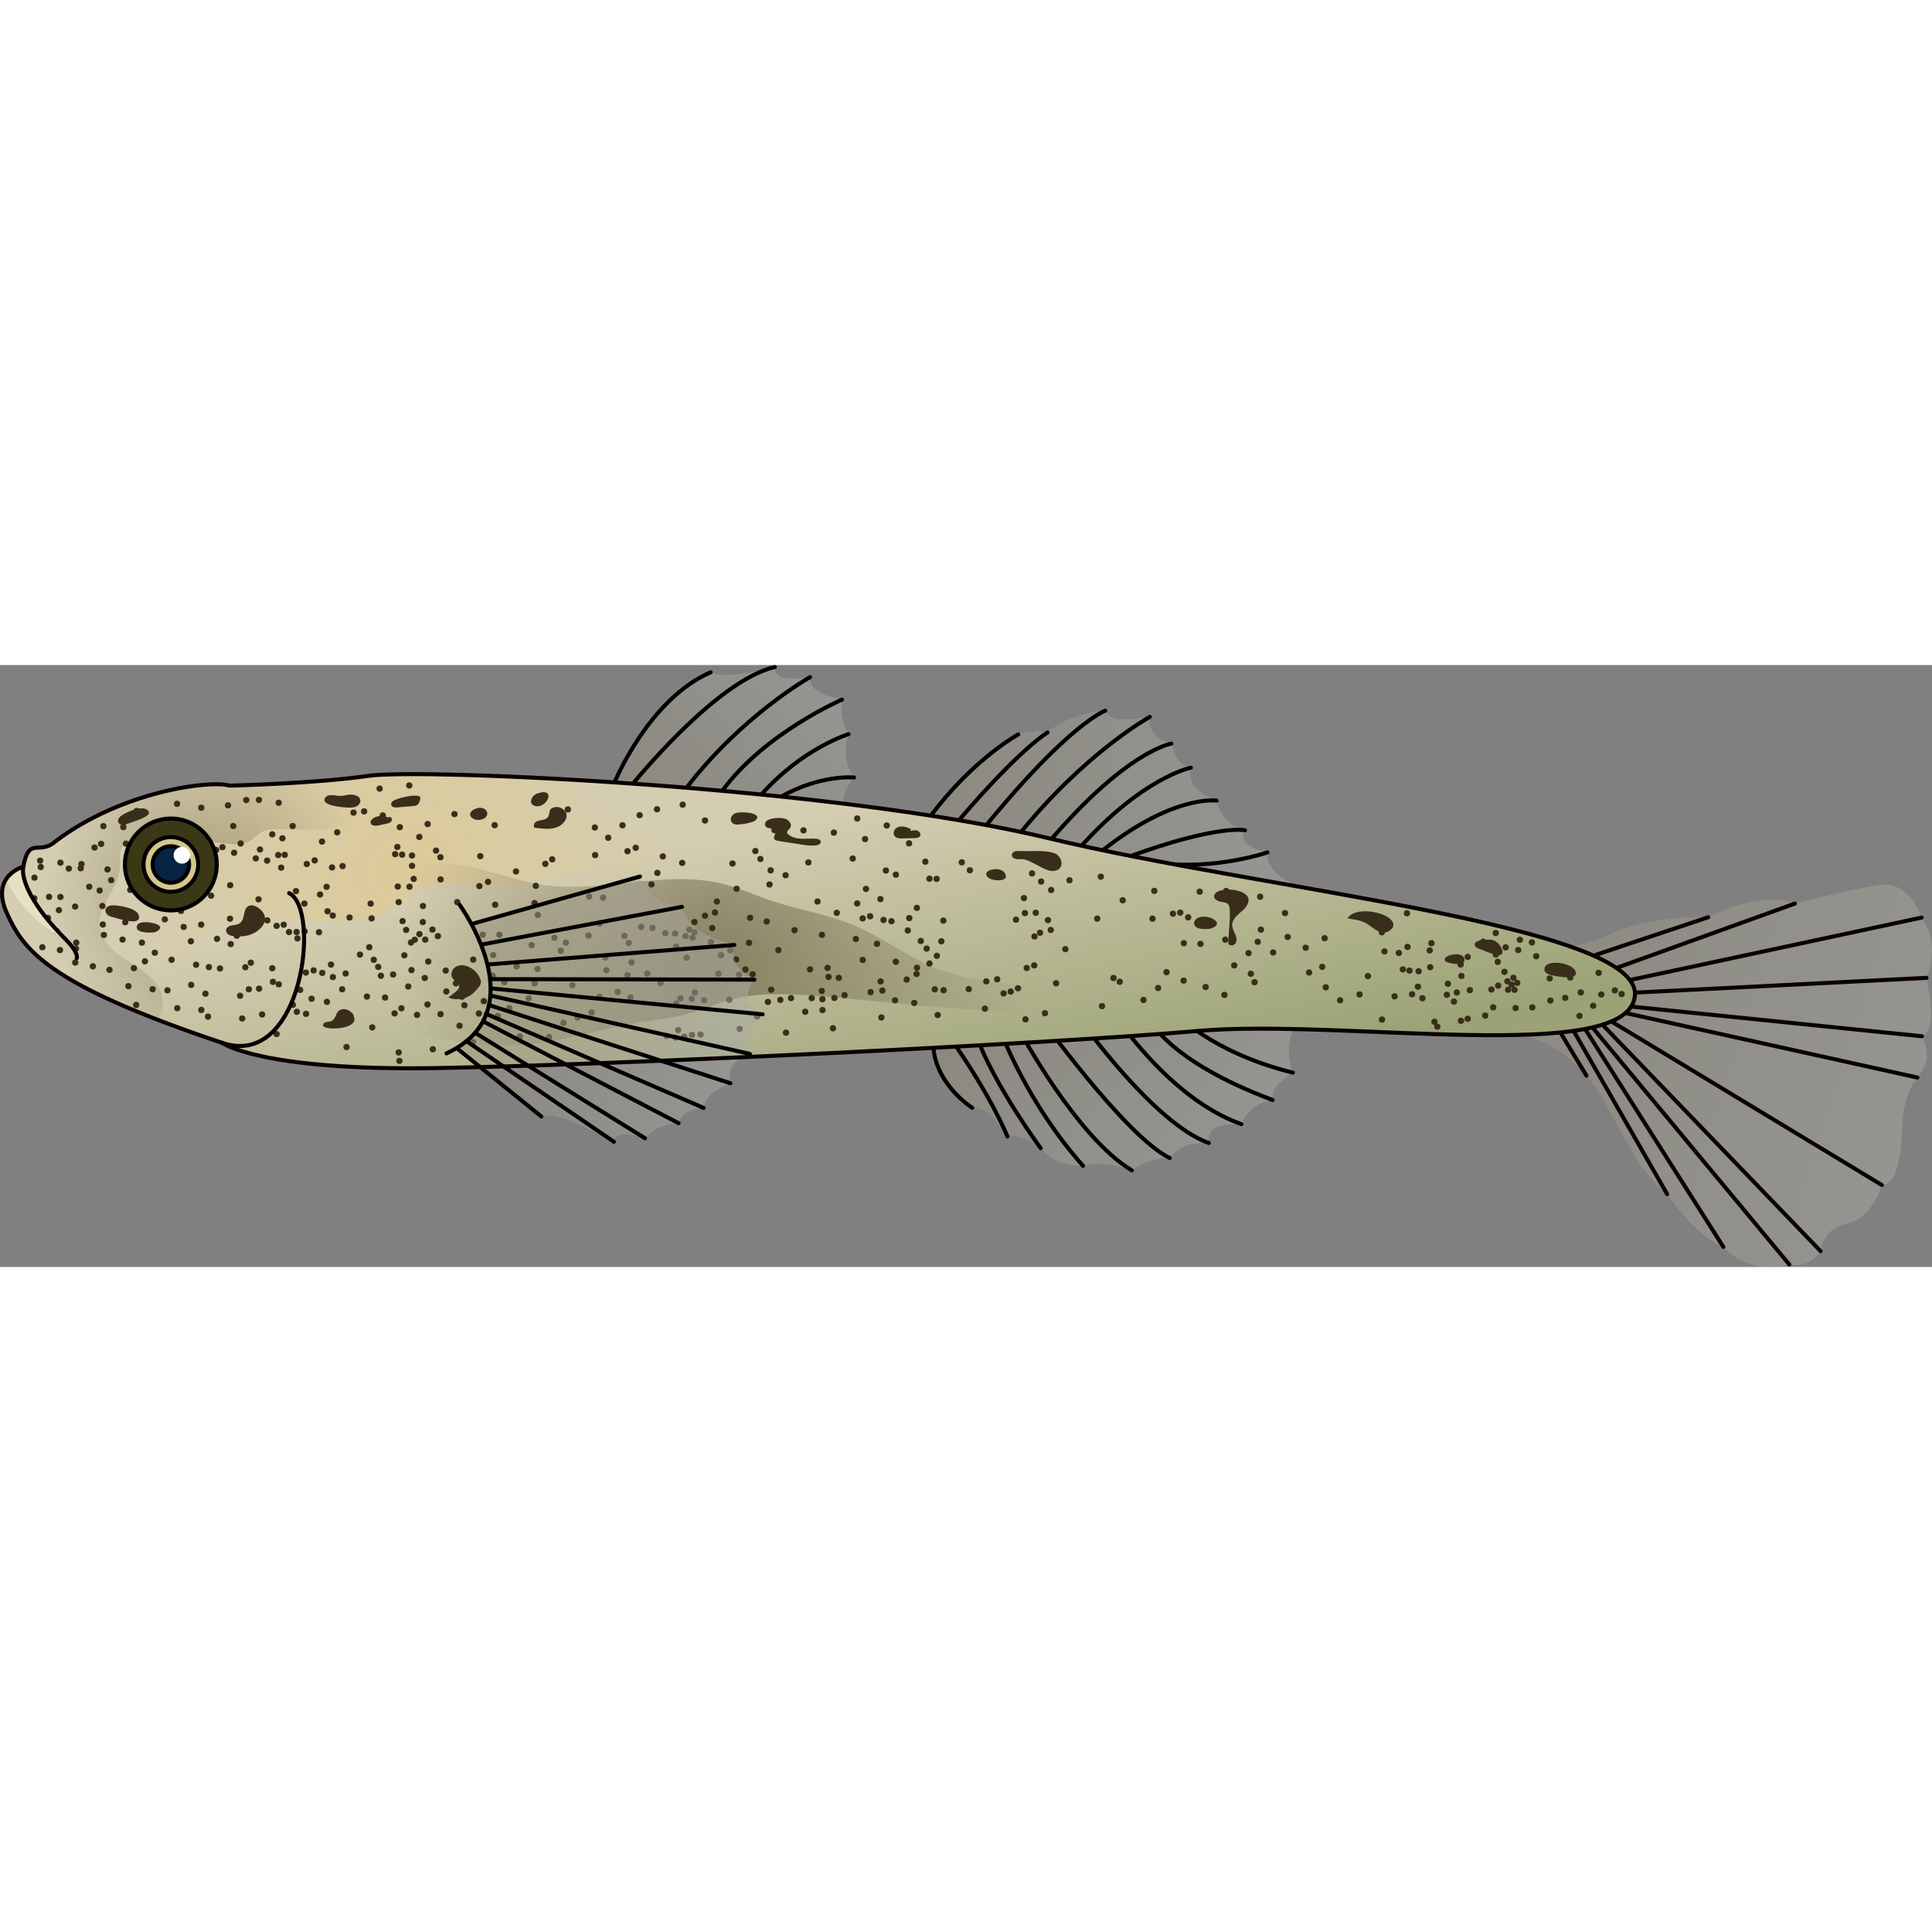 <?xml version="1.0" encoding="utf-8"?>
<!-- Created by: Science Figures, www.sciencefigures.org, Generator: Science Figures Editor -->
<svg version="1.1" id="Camada_1" xmlns="http://www.w3.org/2000/svg" xmlns:xlink="http://www.w3.org/1999/xlink" 
	 width="800px" height="800px" viewBox="0 0 480.788 149.792" enable-background="new 0 0 480.788 149.792"
	 xml:space="preserve">
<rect x="0" y="0" width="480.788" height="149.792" fill="#808080" stroke="none"/>
<g>
	<linearGradient id="SVGID_1_" gradientUnits="userSpaceOnUse" x1="168.973" y1="41.631" x2="208.131" y2="4.662">
		<stop  offset="0" style="stop-color:#98937F"/>
		<stop  offset="1" style="stop-color:#AAABA6"/>
	</linearGradient>
	<path opacity="0.5" fill="url(#SVGID_1_)" d="M152.938,29.199c0,0,8.431-20.673,23.916-27.402
		c2.644,1.186,7.946,0.766,15.971-1.297c-0.165,2.548,2.621,3.46,8.756,2.513c-0.283,3.148,3.293,4.607,7.945,5.594
		c-0.334,2.737-0.075,5.56,1.622,8.594c-1.186,3.801-0.856,7.411,1.378,10.783c-2.497,3.101-3.48,6.302-2.27,9.648L152.938,29.199"
		/>
	<path fill="none" stroke="#000000" stroke-linecap="round" stroke-linejoin="round" stroke-miterlimit="10" d="M152.938,29.199
		c0,0,8.431-20.673,23.916-27.402"/>
	<path fill="none" stroke="#000000" stroke-linecap="round" stroke-linejoin="round" stroke-miterlimit="10" d="M157.316,29.767
		c0,0,20.835-25.943,35.509-29.267"/>
	<path fill="none" stroke="#000000" stroke-linecap="round" stroke-linejoin="round" stroke-miterlimit="10" d="M201.581,3.013
		c0,0-16.782,9.404-30.645,27.402"/>
	<path fill="none" stroke="#000000" stroke-linecap="round" stroke-linejoin="round" stroke-miterlimit="10" d="M209.526,8.607
		c0,0-19.052,8.188-29.672,22.538"/>
	<path fill="none" stroke="#000000" stroke-linecap="round" stroke-linejoin="round" stroke-miterlimit="10" d="M211.148,17.201
		c0,0-11.431,3.486-21.646,14.998"/>
	<path fill="none" stroke="#000000" stroke-linecap="round" stroke-linejoin="round" stroke-miterlimit="10" d="M212.526,27.983
		c0,0-8.27-0.811-18.16,4.783"/>
	
		<linearGradient id="SVGID_00000029025323906410975930000009036246862395138440_" gradientUnits="userSpaceOnUse" x1="231.659" y1="38.685" x2="323.27" y2="38.685">
		<stop  offset="0" style="stop-color:#98937F"/>
		<stop  offset="1" style="stop-color:#AAABA6"/>
	</linearGradient>
	<path opacity="0.5" fill="url(#SVGID_00000029025323906410975930000009036246862395138440_)" d="M231.659,37.469
		c0,0,10.62-14.917,21.727-20.187c3.891-1.459,7.296-0.486,7.296-0.486s4.702-4.702,14.35-5.432
		c0.851,2.197,4.569,2.701,11.107,1.54c-0.361,3.027,1.093,5.367,5.351,6.648c0.799,2.64,1.528,5.334,4.864,5.999
		c-0.734,3.631,1.387,6.365,6.405,8.188c0.867,3.286,2.487,6.152,7.053,7.378c-1.405,2.683,0.734,4.45,5.594,5.513
		c-0.379,3.901,3.199,6.435,7.864,8.594l-8.107,10.782L231.659,37.469"/>
	<path fill="none" stroke="#000000" stroke-linecap="round" stroke-linejoin="round" stroke-miterlimit="10" d="M260.683,16.795
		c0,0-6.567,3.729-21.971,21.727"/>
	<path fill="none" stroke="#000000" stroke-linecap="round" stroke-linejoin="round" stroke-miterlimit="10" d="M275.033,11.363
		c0,0-8.999,3.243-29.753,28.7"/>
	<path fill="none" stroke="#000000" stroke-linecap="round" stroke-linejoin="round" stroke-miterlimit="10" d="M286.139,12.904
		c0,0-16.133,8.837-32.753,29.51"/>
	<path fill="none" stroke="#000000" stroke-linecap="round" stroke-linejoin="round" stroke-miterlimit="10" d="M291.49,19.552
		c0,0-11.026,1.703-30.321,24.322"/>
	<path fill="none" stroke="#000000" stroke-linecap="round" stroke-linejoin="round" stroke-miterlimit="10" d="M296.354,25.551
		c0,0-12.323,2.351-28.537,20.917"/>
	<path fill="none" stroke="#000000" stroke-linecap="round" stroke-linejoin="round" stroke-miterlimit="10" d="M302.759,33.739
		c0,0-11.35-1.702-29.997,13.701"/>
	<path fill="none" stroke="#000000" stroke-linecap="round" stroke-linejoin="round" stroke-miterlimit="10" d="M309.812,41.117
		c0,0-6.648-1.54-28.861,6.567"/>
	<path fill="none" stroke="#000000" stroke-linecap="round" stroke-linejoin="round" stroke-miterlimit="10" d="M315.406,46.63
		c0,0-12.809,4.378-26.592,2.675"/>
	
		<linearGradient id="SVGID_00000147916883667616398270000009391332011520639897_" gradientUnits="userSpaceOnUse" x1="256.291" y1="74.649" x2="310.041" y2="124.63">
		<stop  offset="0" style="stop-color:#98937F"/>
		<stop  offset="1" style="stop-color:#AAABA6"/>
	</linearGradient>
	<path opacity="0.5" fill="url(#SVGID_00000147916883667616398270000009391332011520639897_)" d="M232.226,93.165
		c0,0-0.973,9.404,9.728,17.025c2.809-0.325,5.735,2.248,8.756,7.134c2.436-0.469,5.212,0.593,8.269,2.919
		c2.717,3.337,6.409,4.375,10.539,4.378c3.8-0.993,7.897-0.377,12.161,1.135c2.941-1.994,6.05-3.151,9.404-3.081
		c1.708-2.635,5.003-3.83,9.729-3.729c-0.61-3.907,2.979-4.848,8.107-4.702c1.444-3.337,3.949-5.442,7.783-6
		c-0.466-2.336,1.689-4.591,5.026-6.81c-1.94-5.119-0.775-9.622,1.297-13.944L232.226,93.165z"/>
	<path fill="none" stroke="#000000" stroke-linecap="round" stroke-linejoin="round" stroke-miterlimit="10" d="M241.955,110.19
		c0,0-10.154-6.344-9.728-17.025"/>
	<path fill="none" stroke="#000000" stroke-linecap="round" stroke-linejoin="round" stroke-miterlimit="10" d="M250.711,117.325
		c0,0-4.074-10.215-14.41-24.747"/>
	<path fill="none" stroke="#000000" stroke-linecap="round" stroke-linejoin="round" stroke-miterlimit="10" d="M258.98,120.243
		c0,0-11.37-15.444-15.991-27.848"/>
	<path fill="none" stroke="#000000" stroke-linecap="round" stroke-linejoin="round" stroke-miterlimit="10" d="M249.191,91.605
		c0,0,6.546,17.573,20.329,33.017"/>
	<path fill="none" stroke="#000000" stroke-linecap="round" stroke-linejoin="round" stroke-miterlimit="10" d="M253.751,91.057
		c0,0,14.329,26.653,27.929,34.699"/>
	<path fill="none" stroke="#000000" stroke-linecap="round" stroke-linejoin="round" stroke-miterlimit="10" d="M258.129,86.679
		c0,0,21.767,30.524,32.956,35.996"/>
	<path fill="none" stroke="#000000" stroke-linecap="round" stroke-linejoin="round" stroke-miterlimit="10" d="M269.317,88.929
		c0,0,17.938,25.193,31.497,30.017"/>
	<path fill="none" stroke="#000000" stroke-linecap="round" stroke-linejoin="round" stroke-miterlimit="10" d="M276.978,86.436
		c0,0,13.782,21.444,31.942,27.808"/>
	<path fill="none" stroke="#000000" stroke-linecap="round" stroke-linejoin="round" stroke-miterlimit="10" d="M285.673,87.652
		c0,0,4.54,10.722,31.03,20.592"/>
	<path fill="none" stroke="#000000" stroke-linecap="round" stroke-linejoin="round" stroke-miterlimit="10" d="M292.301,86.436
		c0,0,8.938,9.931,29.429,14.998"/>
	
		<linearGradient id="SVGID_00000059289064444058825080000002858091214165333177_" gradientUnits="userSpaceOnUse" x1="375.837" y1="76.988" x2="488.933" y2="113.471">
		<stop  offset="0" style="stop-color:#98937F"/>
		<stop  offset="1" style="stop-color:#AAABA6"/>
	</linearGradient>
	<path opacity="0.5" fill="url(#SVGID_00000059289064444058825080000002858091214165333177_)" d="M379.128,92.011
		c22.62,6.829,21.16,27.746,35.753,39.664c0,0,6.818,10.215,13.989,13.134c0,0,5.468,7.053,16.413,4.378
		c2.917,0.585,5.538-0.383,7.783-3.324c0.542-3.35,2.268-6.057,7.216-7.018c3.506-1.301,6.333-4.114,8.026-9.44
		c3.162-0.19,4.145-4.66,4.783-9.81c0.346-5.848,0.155-11.802,4.053-16.944c1.98-2.446,3.528-5.156,1.135-10.269
		c3.097-1.604,2.491-7.625,1.135-14.539c1.985-5.274,2.015-10.324-1.216-14.998c0,0-2.838-9.404-10.702-8.107
		s-20.836,4.621-20.836,4.621s-7.378-3.648-21.565,3.405c0,0-13.863-0.568-24.322,4.135c-10.458,4.702-12.13,2.423-12.13,2.423
		L379.128,92.011"/>
	
		<line fill="none" stroke="#0A0000" stroke-linecap="round" stroke-linejoin="round" stroke-miterlimit="10" x1="425.097" y1="62.763" x2="392.141" y2="73.789"/>
	
		<line fill="none" stroke="#0A0000" stroke-linecap="round" stroke-linejoin="round" stroke-miterlimit="10" x1="446.662" y1="59.358" x2="396.884" y2="77.316"/>
	
		<line fill="none" stroke="#0A0000" stroke-linecap="round" stroke-linejoin="round" stroke-miterlimit="10" x1="478.199" y1="62.844" x2="399.802" y2="79.626"/>
	
		<line fill="none" stroke="#0A0000" stroke-linecap="round" stroke-linejoin="round" stroke-miterlimit="10" x1="479.415" y1="77.843" x2="403.451" y2="81.694"/>
	
		<line fill="none" stroke="#0A0000" stroke-linecap="round" stroke-linejoin="round" stroke-miterlimit="10" x1="478.28" y1="92.381" x2="399.802" y2="84.369"/>
	
		<line fill="none" stroke="#0A0000" stroke-linecap="round" stroke-linejoin="round" stroke-miterlimit="10" x1="477.145" y1="102.651" x2="401.018" y2="85.828"/>
	
		<line fill="none" stroke="#0A0000" stroke-linecap="round" stroke-linejoin="round" stroke-miterlimit="10" x1="468.308" y1="129.404" x2="399.073" y2="87.531"/>
	
		<line fill="none" stroke="#0A0000" stroke-linecap="round" stroke-linejoin="round" stroke-miterlimit="10" x1="453.066" y1="145.862" x2="396.884" y2="87.531"/>
	
		<line fill="none" stroke="#0A0000" stroke-linecap="round" stroke-linejoin="round" stroke-miterlimit="10" x1="445.284" y1="149.186" x2="394.087" y2="87.531"/>
	
		<line fill="none" stroke="#0A0000" stroke-linecap="round" stroke-linejoin="round" stroke-miterlimit="10" x1="428.871" y1="144.808" x2="392.141" y2="86.923"/>
	
		<line fill="none" stroke="#0A0000" stroke-linecap="round" stroke-linejoin="round" stroke-miterlimit="10" x1="414.882" y1="131.674" x2="389.587" y2="87.531"/>
	
		<line fill="none" stroke="#0A0000" stroke-linecap="round" stroke-linejoin="round" stroke-miterlimit="10" x1="385.574" y1="86.923" x2="394.811" y2="102.203"/>
	<path fill="none" stroke="#000000" stroke-linecap="round" stroke-linejoin="round" stroke-miterlimit="10" d="M253.386,17.282
		c0,0-11.107,5.999-21.727,20.187"/>
	
		<linearGradient id="SVGID_00000166671739914285773950000006200542838317748146_" gradientUnits="userSpaceOnUse" x1="184.959" y1="-20.033" x2="214.145" y2="119.573">
		<stop  offset="0.421" style="stop-color:#D4CDB1"/>
		<stop  offset="1" style="stop-color:#9BA376"/>
	</linearGradient>
	<path fill="url(#SVGID_00000166671739914285773950000006200542838317748146_)" d="M406.859,82.303
		c-1.703,17.513-72.72,5.596-108.722,8.751c-35.991,3.166-145.928,8.513-189.705,9.25c-43.778,0.726-53.266-6.333-53.266-6.333
		c-6.061-2.032-11.396-3.95-16.095-5.766C16.109,79.341,8.29,72.86,4.272,66.583c-1.067-1.657-1.862-3.292-2.611-4.96
		c-1.725-3.836-1.294-6.458-0.216-8.217c1.521-2.463,4.347-3.212,4.347-3.212c0.205-1.09,0.431-1.918,0.681-2.565
		c1.498-3.95,3.791-0.613,7.343-3.757c16.299-12.406,38.432-15.323,43.289-13.859c0,0,21.168-0.488,34.538-2.44
		c2.054-0.295,6.208-0.443,11.963-0.431c9.068,0.034,22.11,0.465,37.183,1.317c37.694,2.122,88.02,6.89,120.379,14.687
		C314.674,56.039,408.561,64.79,406.859,82.303z"/>
	
		<radialGradient id="SVGID_00000093136966148195523010000017591775867981705649_" cx="52.054" cy="57.673" r="42.367" gradientUnits="userSpaceOnUse">
		<stop  offset="0" style="stop-color:#51452B"/>
		<stop  offset="0.961" style="stop-color:#51452B;stop-opacity:0"/>
	</radialGradient>
	<path opacity="0.4" fill="url(#SVGID_00000093136966148195523010000017591775867981705649_)" d="M103.608,27.142
		c-4.234,1.498-8.206,3.677-10.669,7.332c-0.954,1.407-1.669,3.008-2.974,4.075c-1.385,1.124-3.235,1.476-5.006,1.725
		c-4.654,0.658-9.375,0.863-14.074,0.613c-1.941-0.102-4.007-0.261-5.72,0.658c-1.282,0.681-2.236,1.895-3.552,2.52
		c-1.623,0.783-3.541,0.556-5.335,0.341c-7.389-0.897-14.846-1.18-22.269-0.863c-0.965,0.034-1.986,0.113-2.769,0.658
		c-1.861,1.317-1.249,4.132-1.407,6.39c-0.352,5.073-5.471,9.114-5.085,14.188c0.249,3.462,3.041,6.197,5.924,8.149
		c2.883,1.952,6.129,3.564,8.206,6.356c1.941,2.588,2.395,6.685,0.193,8.921C16.109,79.341,8.29,72.86,4.272,66.583
		c-1.067-1.657-1.862-3.292-2.611-4.96c-1.725-3.836-1.294-6.458-0.216-8.217c1.521-2.463,4.347-3.212,4.347-3.212
		c0.205-1.09,0.431-1.918,0.681-2.565c1.498-3.95,3.791-0.613,7.343-3.757c16.299-12.406,38.432-15.323,43.289-13.859
		c0,0,21.168-0.488,34.538-2.44C93.699,27.278,97.853,27.131,103.608,27.142z"/>
	
		<radialGradient id="SVGID_00000168814302191694032860000002159503733247613606_" cx="100.513" cy="51.858" r="72.847" gradientUnits="userSpaceOnUse">
		<stop  offset="0" style="stop-color:#FFC03B"/>
		<stop  offset="0.966" style="stop-color:#FFC03B;stop-opacity:0"/>
	</radialGradient>
	<path opacity="0.2" fill="url(#SVGID_00000168814302191694032860000002159503733247613606_)" d="M200.526,52.872
		c-5.663,1.804-14.085-0.011-20.056-0.182c-8.648-0.238-17.309-0.488-25.969-0.726c-5.63-0.159-11.294-0.318-16.832,0.658
		c-4.892,0.851-9.659,2.588-14.63,2.679c-6.22,0.102-12.814-2.338-18.421,0.34c-2.315,1.101-4.165,2.962-6.311,4.359
		c-6.991,4.574-16.038,3.734-24.403,3.552c-5.641-0.125-11.282,0.136-16.9,0.761c-2.202,0.25-4.506,0.59-6.333,1.861
		c-2.27,1.555-3.45,4.256-5.38,6.22c-9.205,9.375-31.337,0.874-40.134-5.175c-0.295-0.205-0.59-0.409-0.885-0.636
		c-1.067-1.657-1.862-3.292-2.611-4.96c-1.725-3.836-1.294-6.458-0.216-8.217c1.521-2.463,4.347-3.212,4.347-3.212
		c0.205-1.09,0.431-1.918,0.681-2.565c1.498-3.95,3.791-0.613,7.343-3.757c16.299-12.406,38.432-15.323,43.289-13.859
		c0,0,21.168-0.488,34.538-2.44c5.289-0.772,24.516-0.511,49.146,0.885c2.917,3.03,5.471,6.413,8.819,8.921
		c5.426,4.063,12.36,5.425,19.022,6.674c8.229,1.532,16.458,3.076,24.686,4.608C196.065,49.184,199.584,50.103,200.526,52.872z"/>
	
		<radialGradient id="SVGID_00000038401851381429378560000002566273172111394949_" cx="178.397" cy="72.059" r="81.916" gradientUnits="userSpaceOnUse">
		<stop  offset="0" style="stop-color:#51452B"/>
		<stop  offset="0.961" style="stop-color:#51452B;stop-opacity:0"/>
	</radialGradient>
	<path opacity="0.5" fill="url(#SVGID_00000038401851381429378560000002566273172111394949_)" d="M132.42,54.23
		c-10.112-2.184-20.742-7.45-30.224-3.314c-4.614,2.013-8.409,6.136-13.415,6.674c-1.378,0.148-2.893,0.044-4.004,0.872
		c-1.062,0.791-1.421,2.188-2.061,3.347c-2.763,4.999-9.889,4.807-15.05,7.255c-1.148,0.545-2.297,1.332-2.71,2.534
		c-0.634,1.845,0.685,3.739,1.925,5.247c5.29,6.433,11.333,13.311,19.565,14.58c2.969,0.458,5.995,0.128,9,0.105
		c9.513-0.071,18.818,2.944,28.328,3.194c12.565,0.33,24.704-4.153,37.12-6.108c3.348-0.527,6.734-0.873,10.013-1.729
		c3.844-1.003,7.483-2.693,11.327-3.697c6.224-1.625,12.768-1.401,19.186-0.962c10.396,0.711,20.748,1.955,31.131,2.832
		c19.765,1.67,39.642,2.007,59.452,1.01c-17.372-10.115-40.165-3.16-58.86-10.549c-7.291-2.882-13.609-7.829-20.848-10.838
		c-6.644-2.763-13.87-3.814-20.679-6.139c-3.595-1.227-7.07-2.808-10.728-3.83C165.186,50.328,148.58,57.72,132.42,54.23z"/>
	<g>
		<g>
			<g>
				<circle fill="#392E1A" cx="10.137" cy="50.271" r="0.784"/>
			</g>
		</g>
		<g>
			<g>
				<circle fill="#392E1A" cx="31.334" cy="44.447" r="0.784"/>
			</g>
		</g>
		<g>
			<g>
				<circle fill="#392E1A" cx="90.613" cy="36.418" r="0.784"/>
			</g>
		</g>
		<g>
			<g>
				<circle fill="#392E1A" cx="123.102" cy="39.848" r="0.784"/>
			</g>
		</g>
		<g>
			<g>
				<circle fill="#392E1A" cx="156.155" cy="46.328" r="0.784"/>
			</g>
		</g>
		<g>
			<g>
				<circle fill="#392E1A" cx="182.277" cy="49.385" r="0.784"/>
			</g>
		</g>
		<g>
			<g>
				<circle fill="#392E1A" cx="195.497" cy="52.3" r="0.784"/>
			</g>
		</g>
		<g>
			<g>
				<circle fill="#392E1A" cx="163.589" cy="51.725" r="0.784"/>
			</g>
		</g>
		<g>
			<g>
				<circle fill="#392E1A" cx="59.891" cy="44.402" r="0.784"/>
			</g>
		</g>
		<g>
			<g>
				<circle fill="#392E1A" cx="35.147" cy="48.56" r="0.784"/>
			</g>
		</g>
		<g>
			<g>
				<circle fill="#392E1A" cx="26.757" cy="50.864" r="0.784"/>
			</g>
		</g>
		<g>
			<g>
				<circle fill="#392E1A" cx="102.946" cy="53.219" r="0.784"/>
			</g>
		</g>
		<g>
			<g>
				<circle fill="#392E1A" cx="177.924" cy="61.568" r="0.784"/>
			</g>
		</g>
		<g>
			<g>
				<circle fill="#392E1A" cx="175.445" cy="62.385" r="0.784"/>
			</g>
		</g>
		<g>
			<g>
				<circle fill="#392E1A" cx="137.974" cy="67.866" r="0.784"/>
			</g>
		</g>
		<g>
			<g>
				<circle fill="#392E1A" cx="108.969" cy="67.456" r="0.784"/>
			</g>
		</g>
		<g>
			<g>
				<circle fill="#392E1A" cx="105.82" cy="68.333" r="0.784"/>
			</g>
		</g>
		<g>
			<g>
				<circle fill="#392E1A" cx="102.27" cy="69.056" r="0.784"/>
			</g>
		</g>
		<g>
			<g>
				<circle fill="#392E1A" cx="103.213" cy="68.37" r="0.784"/>
			</g>
		</g>
		<g>
			<g>
				<circle fill="#392E1A" cx="99.209" cy="96.402" r="0.784"/>
			</g>
		</g>
		<g>
			<g>
				<circle fill="#392E1A" cx="99.402" cy="98.503" r="0.784"/>
			</g>
		</g>
		<g>
			<g>
				<circle fill="#392E1A" cx="85.253" cy="50.035" r="0.784"/>
			</g>
		</g>
		<g>
			<g>
				<circle fill="#392E1A" cx="92.478" cy="63.05" r="0.784"/>
			</g>
		</g>
		<g>
			<g>
				<circle fill="#392E1A" cx="71.928" cy="66.444" r="0.784"/>
			</g>
		</g>
		<g>
			<g>
				<circle fill="#392E1A" cx="81.276" cy="55.191" r="0.784"/>
			</g>
		</g>
		<g>
			<g>
				<circle fill="#392E1A" cx="86.011" cy="76.762" r="0.784"/>
			</g>
		</g>
		<g>
			<g>
				<circle fill="#392E1A" cx="61.922" cy="80.688" r="0.784"/>
			</g>
		</g>
		<g>
			<g>
				<circle fill="#392E1A" cx="82.809" cy="62.349" r="0.784"/>
			</g>
		</g>
		<g>
			<g>
				<circle fill="#392E1A" cx="72.887" cy="84.555" r="0.784"/>
			</g>
		</g>
		<g>
			<g>
				<circle fill="#392E1A" cx="41.015" cy="63.288" r="0.784"/>
			</g>
		</g>
		<g>
			<g>
				<circle fill="#392E1A" cx="75.756" cy="59.362" r="0.784"/>
			</g>
		</g>
		<g>
			<g>
				<circle fill="#392E1A" cx="41.669" cy="80.948" r="0.784"/>
			</g>
		</g>
		<g>
			<g>
				<circle fill="#392E1A" cx="37.394" cy="51.315" r="0.784"/>
			</g>
		</g>
		<g>
			<g>
				<circle fill="#392E1A" cx="57.243" cy="63.124" r="0.784"/>
			</g>
		</g>
		<g>
			<g>
				<circle fill="#392E1A" cx="24.803" cy="56.112" r="0.784"/>
			</g>
		</g>
		<g>
			<g>
				<circle fill="#392E1A" cx="45.019" cy="59.504" r="0.784"/>
			</g>
		</g>
		<g>
			<g>
				<circle fill="#392E1A" cx="22.211" cy="55.174" r="0.784"/>
			</g>
		</g>
		<g>
			<g>
				<circle fill="#392E1A" cx="33.469" cy="52.734" r="0.784"/>
			</g>
		</g>
		<g>
			<g>
				<circle fill="#392E1A" cx="12.217" cy="57.694" r="0.784"/>
			</g>
		</g>
		<g>
			<g>
				<circle fill="#392E1A" cx="25.852" cy="67.169" r="0.784"/>
			</g>
		</g>
		<g>
			<g>
				<circle fill="#392E1A" cx="36.384" cy="47.649" r="0.784"/>
			</g>
		</g>
		<g>
			<g>
				<circle fill="#392E1A" cx="30.501" cy="68.318" r="0.784"/>
			</g>
		</g>
		<g>
			<g>
				<circle fill="#392E1A" cx="44.498" cy="49.359" r="0.784"/>
			</g>
		</g>
		<g>
			<g>
				<circle fill="#392E1A" cx="48.795" cy="74.58" r="0.784"/>
			</g>
		</g>
		<g>
			<g>
				<circle fill="#392E1A" cx="69.977" cy="50.421" r="0.784"/>
			</g>
		</g>
		<g>
			<g>
				<circle fill="#392E1A" cx="76.121" cy="76.526" r="0.784"/>
			</g>
		</g>
		<g>
			<g>
				<circle fill="#392E1A" cx="102.54" cy="49.968" r="0.784"/>
			</g>
		</g>
		<g>
			<g>
				<circle fill="#392E1A" cx="93.008" cy="73.352" r="0.784"/>
			</g>
		</g>
		<g>
			<g>
				<circle fill="#392E1A" cx="135.709" cy="49.472" r="0.784"/>
			</g>
		</g>
		<g>
			<g>
				<circle fill="#392E1A" cx="117.759" cy="73.307" r="0.784"/>
			</g>
		</g>
		<g>
			<g>
				<circle fill="#392E1A" cx="164.943" cy="47.627" r="0.784"/>
			</g>
		</g>
		<g>
			<g>
				<circle fill="#392E1A" cx="168.268" cy="70.069" r="0.784"/>
			</g>
		</g>
		<g>
			<g>
				<circle fill="#392E1A" cx="187.979" cy="46.279" r="0.784"/>
			</g>
		</g>
		<g>
			<g>
				<circle fill="#392E1A" cx="172.818" cy="63.964" r="0.784"/>
			</g>
		</g>
		<g>
			<g>
				<circle fill="#392E1A" cx="201.17" cy="49.118" r="0.784"/>
			</g>
		</g>
		<g>
			<g>
				<circle fill="#392E1A" cx="170.886" cy="72.83" r="0.784"/>
			</g>
		</g>
		<g>
			<g>
				<circle fill="#392E1A" cx="191.78" cy="51.091" r="0.784"/>
			</g>
		</g>
		<g>
			<g>
				<circle fill="#392E1A" cx="139.555" cy="71.099" r="0.784"/>
			</g>
		</g>
		<g>
			<g>
				<circle fill="#392E1A" cx="186.668" cy="62.897" r="0.784"/>
			</g>
		</g>
		<g>
			<g>
				<circle fill="#392E1A" cx="102.531" cy="47.394" r="0.784"/>
			</g>
		</g>
		<g>
			<g>
				<circle fill="#392E1A" cx="114.364" cy="89.769" r="0.784"/>
			</g>
		</g>
		<g>
			<g>
				<circle fill="#392E1A" cx="128.413" cy="51.357" r="0.784"/>
			</g>
		</g>
		<g>
			<g>
				<circle fill="#392E1A" cx="70.606" cy="64.615" r="0.784"/>
			</g>
		</g>
		<g>
			<g>
				<circle fill="#392E1A" cx="122.615" cy="77.306" r="0.784"/>
			</g>
		</g>
		<g>
			<g>
				<circle fill="#392E1A" cx="69.245" cy="47.275" r="0.784"/>
			</g>
		</g>
		<g>
			<g>
				<circle fill="#392E1A" cx="103.789" cy="87.06" r="0.784"/>
			</g>
		</g>
		<g>
			<g>
				<circle fill="#392E1A" cx="100.071" cy="47.178" r="0.784"/>
			</g>
		</g>
		<g>
			<g>
				<circle fill="#392E1A" cx="57.412" cy="69.441" r="0.784"/>
			</g>
		</g>
		<g>
			<g>
				<circle fill="#392E1A" cx="113.467" cy="79.209" r="0.784"/>
			</g>
		</g>
		<g>
			<g>
				<circle fill="#392E1A" cx="53.801" cy="46.005" r="0.784"/>
			</g>
		</g>
		<g>
			<g>
				<circle fill="#392E1A" cx="77.534" cy="83.044" r="0.784"/>
			</g>
		</g>
		<g>
			<g>
				<circle fill="#392E1A" cx="64.704" cy="45.9" r="0.784"/>
			</g>
		</g>
		<g>
			<g>
				<circle fill="#392E1A" cx="33.321" cy="75.433" r="0.784"/>
			</g>
		</g>
		<g>
			<g>
				<circle fill="#392E1A" cx="66.512" cy="63.544" r="0.784"/>
			</g>
		</g>
		<g>
			<g>
				<circle fill="#392E1A" cx="11.949" cy="62.933" r="0.784"/>
			</g>
		</g>
		<g>
			<g>
				<circle fill="#392E1A" cx="48.439" cy="58.986" r="0.784"/>
			</g>
		</g>
		<g>
			<g>
				<circle fill="#392E1A" cx="8.533" cy="58.062" r="0.784"/>
			</g>
		</g>
		<g>
			<g>
				<circle fill="#392E1A" cx="58.927" cy="67.358" r="0.784"/>
			</g>
		</g>
		<g>
			<g>
				<circle fill="#392E1A" cx="27.666" cy="53.527" r="0.784"/>
			</g>
		</g>
		<g>
			<g>
				<circle fill="#392E1A" cx="82.847" cy="77.656" r="0.784"/>
			</g>
		</g>
		<g>
			<g>
				<circle fill="#392E1A" cx="63.654" cy="48.12" r="0.784"/>
			</g>
		</g>
		<g>
			<g>
				<circle fill="#392E1A" cx="94.786" cy="77.315" r="0.784"/>
			</g>
		</g>
		<g>
			<g>
				<circle fill="#392E1A" cx="108.511" cy="46.174" r="0.784"/>
			</g>
		</g>
		<g>
			<g>
				<circle fill="#392E1A" cx="106.575" cy="73.777" r="0.784"/>
			</g>
		</g>
		<g>
			<g>
				<circle fill="#392E1A" cx="148.026" cy="40.435" r="0.784"/>
			</g>
		</g>
		<g>
			<g>
				<circle fill="#392E1A" cx="133.757" cy="75.634" r="0.784"/>
			</g>
		</g>
		<g>
			<g>
				<circle fill="#392E1A" cx="189.233" cy="48.263" r="0.784"/>
			</g>
		</g>
		<g>
			<g>
				<circle fill="#392E1A" cx="98.991" cy="55.121" r="0.784"/>
			</g>
		</g>
		<g>
			<g>
				<circle fill="#392E1A" cx="142.428" cy="79.653" r="0.784"/>
			</g>
		</g>
		<g>
			<g>
				<circle fill="#392E1A" cx="106.43" cy="39.564" r="0.784"/>
			</g>
		</g>
		<g>
			<g>
				<circle fill="#392E1A" cx="80.205" cy="76.611" r="0.784"/>
			</g>
		</g>
		<g>
			<g>
				<circle fill="#392E1A" cx="98.335" cy="47.067" r="0.784"/>
			</g>
		</g>
		<g>
			<g>
				<circle fill="#392E1A" cx="54.017" cy="68.137" r="0.784"/>
			</g>
		</g>
		<g>
			<g>
				<circle fill="#392E1A" cx="105.221" cy="63.957" r="0.784"/>
			</g>
		</g>
		<g>
			<g>
				<circle fill="#392E1A" cx="190.807" cy="63.807" r="0.784"/>
			</g>
		</g>
		<g>
			<g>
				<circle fill="#392E1A" cx="239.355" cy="49.095" r="0.784"/>
			</g>
		</g>
		<g>
			<g>
				<circle fill="#392E1A" cx="262.815" cy="79.196" r="0.784"/>
			</g>
		</g>
		<g>
			<g>
				<circle fill="#392E1A" cx="231.298" cy="53.177" r="0.784"/>
			</g>
		</g>
		<g>
			<g>
				<circle fill="#392E1A" cx="286.806" cy="63.114" r="0.784"/>
			</g>
		</g>
		<g>
			<g>
				<circle fill="#392E1A" cx="255.19" cy="88.167" r="0.784"/>
			</g>
		</g>
		<g>
			<g>
				<circle fill="#392E1A" cx="259.094" cy="53.881" r="0.784"/>
			</g>
		</g>
		<g>
			<g>
				<circle fill="#392E1A" cx="284.556" cy="83.347" r="0.784"/>
			</g>
		</g>
		<g>
			<g>
				<circle fill="#392E1A" cx="273.042" cy="63.109" r="0.784"/>
			</g>
		</g>
		<g>
			<g>
				<circle fill="#392E1A" cx="304.709" cy="82.083" r="0.784"/>
			</g>
		</g>
		<g>
			<g>
				<circle fill="#392E1A" cx="324.924" cy="70.354" r="0.784"/>
			</g>
		</g>
		<g>
			<g>
				<circle fill="#392E1A" cx="333.498" cy="83.425" r="0.784"/>
			</g>
		</g>
		<g>
			<g>
				<circle fill="#392E1A" cx="343.872" cy="66.504" r="0.784"/>
			</g>
		</g>
		<g>
			<g>
				<circle fill="#392E1A" cx="325.77" cy="76.512" r="0.784"/>
			</g>
		</g>
		<g>
			<g>
				<circle fill="#392E1A" cx="382.299" cy="72.462" r="0.784"/>
			</g>
		</g>
		<g>
			<g>
				<circle fill="#392E1A" cx="350.753" cy="76.032" r="0.784"/>
			</g>
		</g>
		<g>
			<g>
				<circle fill="#392E1A" cx="385.643" cy="77.987" r="0.784"/>
			</g>
		</g>
		<g>
			<g>
				<circle fill="#392E1A" cx="352.858" cy="80.04" r="0.784"/>
			</g>
		</g>
		<g>
			<g>
				<circle fill="#392E1A" cx="385.813" cy="83.495" r="0.784"/>
			</g>
		</g>
		<g>
			<g>
				<circle fill="#392E1A" cx="365.247" cy="72.628" r="0.784"/>
			</g>
		</g>
		<g>
			<g>
				<circle fill="#392E1A" cx="369.61" cy="87.237" r="0.784"/>
			</g>
		</g>
		<g>
			<g>
				<circle fill="#392E1A" cx="344.534" cy="71.267" r="0.784"/>
			</g>
		</g>
		<g>
			<g>
				<circle fill="#392E1A" cx="343.914" cy="88.225" r="0.784"/>
			</g>
		</g>
		<g>
			<g>
				<circle fill="#392E1A" cx="316.824" cy="71.527" r="0.784"/>
			</g>
		</g>
		<g>
			<g>
				<circle fill="#392E1A" cx="278.653" cy="78.823" r="0.784"/>
			</g>
		</g>
		<g>
			<g>
				<circle fill="#392E1A" cx="208.745" cy="77.842" r="0.784"/>
			</g>
		</g>
		<g>
			<g>
				<circle fill="#392E1A" cx="261.493" cy="65.927" r="0.784"/>
			</g>
		</g>
		<g>
			<g>
				<circle fill="#392E1A" cx="197.729" cy="65.99" r="0.784"/>
			</g>
		</g>
		<g>
			<g>
				<circle fill="#392E1A" cx="225.906" cy="66.054" r="0.784"/>
			</g>
		</g>
		<g>
			<g>
				<circle fill="#392E1A" cx="183.904" cy="77.055" r="0.784"/>
			</g>
		</g>
		<g>
			<g>
				<circle fill="#392E1A" cx="212.985" cy="68.167" r="0.784"/>
			</g>
		</g>
		<g>
			<g>
				<circle fill="#392E1A" cx="191.912" cy="80.801" r="0.784"/>
			</g>
		</g>
		<g>
			<g>
				<circle fill="#392E1A" cx="230.603" cy="70.565" r="0.784"/>
			</g>
		</g>
		<g>
			<g>
				<circle fill="#392E1A" cx="204.503" cy="81.111" r="0.784"/>
			</g>
		</g>
		<g>
			<g>
				<circle fill="#392E1A" cx="218.241" cy="69.362" r="0.784"/>
			</g>
		</g>
		<g>
			<g>
				<circle fill="#392E1A" cx="227.508" cy="84.088" r="0.784"/>
			</g>
		</g>
		<g>
			<g>
				<circle fill="#392E1A" cx="208.233" cy="61.662" r="0.784"/>
			</g>
		</g>
		<g>
			<g>
				<circle fill="#392E1A" cx="219.139" cy="78.721" r="0.784"/>
			</g>
		</g>
		<g>
			<g>
				<circle fill="#392E1A" cx="216.536" cy="62.521" r="0.784"/>
			</g>
		</g>
		<g>
			<g>
				<circle fill="#392E1A" cx="234.827" cy="80.913" r="0.784"/>
			</g>
		</g>
		<g>
			<g>
				<circle fill="#392E1A" cx="228.171" cy="60.433" r="0.784"/>
			</g>
		</g>
		<g>
			<g>
				<circle fill="#392E1A" cx="248.155" cy="78.208" r="0.784"/>
			</g>
		</g>
		<g>
			<g>
				<circle fill="#392E1A" cx="257.759" cy="61.645" r="0.784"/>
			</g>
		</g>
		<g>
			<g>
				<circle fill="#392E1A" cx="245.443" cy="78.719" r="0.784"/>
			</g>
		</g>
		<g>
			<g>
				<circle fill="#392E1A" cx="255.056" cy="61.733" r="0.784"/>
			</g>
		</g>
		<g>
			<g>
				<circle fill="#392E1A" cx="193.705" cy="70.934" r="0.784"/>
			</g>
		</g>
		<g>
			<g>
				<circle fill="#392E1A" cx="146.446" cy="67.307" r="0.784"/>
			</g>
		</g>
		<g>
			<g>
				<circle fill="#392E1A" cx="149.165" cy="82.558" r="0.784"/>
			</g>
		</g>
		<g>
			<g>
				<circle fill="#392E1A" cx="252.827" cy="63.362" r="0.784"/>
			</g>
		</g>
		<g>
			<g>
				<circle fill="#392E1A" cx="310.709" cy="71.679" r="0.784"/>
			</g>
		</g>
		<g>
			<g>
				<circle fill="#392E1A" cx="253.33" cy="80.438" r="0.784"/>
			</g>
		</g>
		<g>
			<g>
				<circle fill="#392E1A" cx="185.51" cy="75.778" r="0.784"/>
			</g>
		</g>
		<g>
			<g>
				<circle fill="#392E1A" cx="188.382" cy="87.433" r="0.784"/>
			</g>
		</g>
		<g>
			<g>
				<circle fill="#392E1A" cx="256.832" cy="51.856" r="0.784"/>
			</g>
		</g>
		<g>
			<g>
				<circle fill="#392E1A" cx="186.401" cy="69.128" r="0.784"/>
			</g>
		</g>
		<g>
			<g>
				<circle fill="#392E1A" cx="241.077" cy="80.647" r="0.784"/>
			</g>
		</g>
		<g>
			<g>
				<circle fill="#392E1A" cx="213.32" cy="59.324" r="0.784"/>
			</g>
		</g>
		<g>
			<g>
				<circle fill="#392E1A" cx="251.509" cy="81.257" r="0.784"/>
			</g>
		</g>
		<g>
			<g>
				<circle fill="#392E1A" cx="291.891" cy="61.886" r="0.784"/>
			</g>
		</g>
		<g>
			<g>
				<circle fill="#392E1A" cx="356.216" cy="69.212" r="0.784"/>
			</g>
		</g>
		<g>
			<g>
				<circle fill="#392E1A" cx="313.774" cy="65.851" r="0.784"/>
			</g>
		</g>
		<g>
			<g>
				<circle fill="#392E1A" cx="350.129" cy="61.768" r="0.784"/>
			</g>
		</g>
		<g>
			<g>
				<circle fill="#392E1A" cx="340.401" cy="77.407" r="0.784"/>
			</g>
		</g>
		<g>
			<g>
				<circle fill="#392E1A" cx="372.216" cy="66.683" r="0.784"/>
			</g>
		</g>
		<g>
			<g>
				<circle fill="#392E1A" cx="355.915" cy="75.188" r="0.784"/>
			</g>
		</g>
		<g>
			<g>
				<circle fill="#392E1A" cx="377.82" cy="70.923" r="0.784"/>
			</g>
		</g>
		<g>
			<g>
				<circle fill="#392E1A" cx="369.08" cy="68.86" r="0.784"/>
			</g>
		</g>
		<g>
			<g>
				<circle fill="#392E1A" cx="393.386" cy="81.47" r="0.784"/>
			</g>
		</g>
		<g>
			<g>
				<circle fill="#392E1A" cx="372.257" cy="72.019" r="0.784"/>
			</g>
		</g>
		<g>
			<g>
				<circle fill="#392E1A" cx="377.17" cy="85.351" r="0.784"/>
			</g>
		</g>
		<g>
			<g>
				<circle fill="#392E1A" cx="372.723" cy="73.86" r="0.784"/>
			</g>
		</g>
		<g>
			<g>
				<circle fill="#392E1A" cx="371.15" cy="80.74" r="0.784"/>
			</g>
		</g>
		<g>
			<g>
				<circle fill="#392E1A" cx="374.393" cy="76.343" r="0.784"/>
			</g>
		</g>
		<g>
			<g>
				<circle fill="#392E1A" cx="376.895" cy="80.807" r="0.784"/>
			</g>
		</g>
		<g>
			<g>
				<circle fill="#392E1A" cx="377.564" cy="79.094" r="0.784"/>
			</g>
		</g>
		<g>
			<g>
				<circle fill="#392E1A" cx="376.163" cy="79.544" r="0.784"/>
			</g>
		</g>
		<g>
			<g>
				<circle fill="#392E1A" cx="376.624" cy="77.835" r="0.784"/>
			</g>
		</g>
		<g>
			<g>
				<circle fill="#392E1A" cx="375.302" cy="80.797" r="0.784"/>
			</g>
		</g>
		<g>
			<g>
				<circle fill="#392E1A" cx="375.127" cy="78.714" r="0.784"/>
			</g>
		</g>
		<g>
			<g>
				<circle fill="#392E1A" cx="372.819" cy="79.774" r="0.784"/>
			</g>
		</g>
		<g>
			<g>
				<circle fill="#392E1A" cx="365.783" cy="80.906" r="0.784"/>
			</g>
		</g>
		<g>
			<g>
				<circle fill="#392E1A" cx="362.536" cy="81.486" r="0.784"/>
			</g>
		</g>
		<g>
			<g>
				<circle fill="#392E1A" cx="360.064" cy="82.064" r="0.784"/>
			</g>
		</g>
		<g>
			<g>
				<circle fill="#392E1A" cx="353.972" cy="82.908" r="0.784"/>
			</g>
		</g>
		<g>
			<g>
				<circle fill="#392E1A" cx="347.04" cy="82.445" r="0.784"/>
			</g>
		</g>
		<g>
			<g>
				<circle fill="#392E1A" cx="329.929" cy="80.191" r="0.784"/>
			</g>
		</g>
		<g>
			<g>
				<circle fill="#392E1A" cx="312.204" cy="78.926" r="0.784"/>
			</g>
		</g>
		<g>
			<g>
				<circle fill="#392E1A" cx="294.55" cy="78.528" r="0.784"/>
			</g>
		</g>
		<g>
			<g>
				<circle fill="#392E1A" cx="255.509" cy="75.383" r="0.784"/>
			</g>
		</g>
		<g>
			<g>
				<circle fill="#392E1A" cx="205.947" cy="75.355" r="0.784"/>
			</g>
		</g>
		<g>
			<g>
				<circle fill="#392E1A" cx="187.3" cy="76.964" r="0.784"/>
			</g>
		</g>
		<g>
			<g>
				<circle fill="#392E1A" cx="222.939" cy="52.166" r="0.784"/>
			</g>
		</g>
		<g>
			<g>
				<circle fill="#392E1A" cx="257.434" cy="67.549" r="0.784"/>
			</g>
		</g>
		<g>
			<g>
				<circle fill="#392E1A" cx="261.584" cy="55.982" r="0.784"/>
			</g>
		</g>
		<g>
			<g>
				<circle fill="#392E1A" cx="279.391" cy="58.532" r="0.784"/>
			</g>
		</g>
		<g>
			<g>
				<circle fill="#392E1A" cx="304.92" cy="68.336" r="0.784"/>
			</g>
		</g>
		<g>
			<g>
				<circle fill="#392E1A" cx="312.994" cy="68.864" r="0.784"/>
			</g>
		</g>
		<g>
			<g>
				<circle fill="#392E1A" cx="329.636" cy="67.978" r="0.784"/>
			</g>
		</g>
		<g>
			<g>
				<circle fill="#392E1A" cx="353.033" cy="76.209" r="0.784"/>
			</g>
		</g>
		<g>
			<g>
				<circle fill="#392E1A" cx="329.042" cy="75.112" r="0.784"/>
			</g>
		</g>
		<g>
			<g>
				<circle fill="#392E1A" cx="221.845" cy="63.752" r="0.784"/>
			</g>
		</g>
		<g>
			<g>
				<circle fill="#392E1A" cx="165.558" cy="66.705" r="0.784"/>
			</g>
		</g>
		<g>
			<g>
				<circle fill="#392E1A" cx="169.329" cy="82.933" r="0.784"/>
			</g>
		</g>
		<g>
			<g>
				<circle fill="#392E1A" cx="204.548" cy="67.144" r="0.784"/>
			</g>
		</g>
		<g>
			<g>
				<circle fill="#392E1A" cx="158.201" cy="45.477" r="0.784"/>
			</g>
		</g>
		<g>
			<g>
				<circle fill="#392E1A" cx="213.32" cy="38.18" r="0.784"/>
			</g>
		</g>
		<g>
			<g>
				<circle fill="#392E1A" cx="151.357" cy="42.977" r="0.784"/>
			</g>
		</g>
		<g>
			<g>
				<circle fill="#392E1A" cx="137.414" cy="48.356" r="0.784"/>
			</g>
		</g>
		<g>
			<g>
				<circle fill="#392E1A" cx="170.603" cy="67.451" r="0.784"/>
			</g>
		</g>
		<g>
			<g>
				<circle fill="#392E1A" cx="172.356" cy="67.858" r="0.784"/>
			</g>
		</g>
		<g>
			<g>
				<circle fill="#392E1A" cx="171.531" cy="65.849" r="0.784"/>
			</g>
		</g>
		<g>
			<g>
				<circle fill="#392E1A" cx="172.832" cy="66.529" r="0.784"/>
			</g>
		</g>
		<g>
			<g>
				<circle fill="#392E1A" cx="176.908" cy="68.923" r="0.784"/>
			</g>
		</g>
		<g>
			<g>
				<circle fill="#392E1A" cx="181.706" cy="70.981" r="0.784"/>
			</g>
		</g>
		<g>
			<g>
				<circle fill="#392E1A" cx="183.171" cy="73.261" r="0.784"/>
			</g>
		</g>
		<g>
			<g>
				<circle fill="#392E1A" cx="178.793" cy="76.819" r="0.784"/>
			</g>
		</g>
		<g>
			<g>
				<circle fill="#392E1A" cx="200.387" cy="86.277" r="0.784"/>
			</g>
		</g>
		<g>
			<g>
				<circle fill="#392E1A" cx="172.155" cy="83.057" r="0.784"/>
			</g>
		</g>
		<g>
			<g>
				<circle fill="#392E1A" cx="175.208" cy="83.403" r="0.784"/>
			</g>
		</g>
		<g>
			<g>
				<circle fill="#392E1A" cx="165.877" cy="92.301" r="0.784"/>
			</g>
		</g>
		<g>
			<g>
				<circle fill="#392E1A" cx="168.084" cy="92.709" r="0.784"/>
			</g>
		</g>
		<g>
			<g>
				<circle fill="#392E1A" cx="170.272" cy="92.473" r="0.784"/>
			</g>
		</g>
		<g>
			<g>
				<circle fill="#392E1A" cx="172.198" cy="92.02" r="0.784"/>
			</g>
		</g>
		<g>
			<g>
				<circle fill="#392E1A" cx="174.328" cy="91.949" r="0.784"/>
			</g>
		</g>
		<g>
			<g>
				<circle fill="#392E1A" cx="191.099" cy="83.831" r="0.784"/>
			</g>
		</g>
		<g>
			<g>
				<circle fill="#392E1A" cx="194.192" cy="83.326" r="0.784"/>
			</g>
		</g>
		<g>
			<g>
				<circle fill="#392E1A" cx="196.848" cy="82.878" r="0.784"/>
			</g>
		</g>
		<g>
			<g>
				<circle fill="#392E1A" cx="202.002" cy="82.879" r="0.784"/>
			</g>
		</g>
		<g>
			<g>
				<circle fill="#392E1A" cx="204.669" cy="83.161" r="0.784"/>
			</g>
		</g>
		<g>
			<g>
				<circle fill="#392E1A" cx="207.653" cy="82.84" r="0.784"/>
			</g>
		</g>
		<g>
			<g>
				<circle fill="#392E1A" cx="210.175" cy="82.152" r="0.784"/>
			</g>
		</g>
		<g>
			<g>
				<circle fill="#392E1A" cx="203.446" cy="58.843" r="0.784"/>
			</g>
		</g>
		<g>
			<g>
				<circle fill="#392E1A" cx="216.65" cy="81.398" r="0.784"/>
			</g>
		</g>
		<g>
			<g>
				<circle fill="#392E1A" cx="219.579" cy="81.011" r="0.784"/>
			</g>
		</g>
		<g>
			<g>
				<circle fill="#392E1A" cx="212.201" cy="48.152" r="0.784"/>
			</g>
		</g>
		<g>
			<g>
				<circle fill="#392E1A" cx="225.631" cy="78.271" r="0.784"/>
			</g>
		</g>
		<g>
			<g>
				<circle fill="#392E1A" cx="228.096" cy="76.878" r="0.784"/>
			</g>
		</g>
		<g>
			<g>
				<circle fill="#392E1A" cx="231.302" cy="74.27" r="0.784"/>
			</g>
		</g>
		<g>
			<g>
				<circle fill="#392E1A" cx="233.141" cy="72.363" r="0.784"/>
			</g>
		</g>
		<g>
			<g>
				<circle fill="#392E1A" cx="234.264" cy="68.739" r="0.784"/>
			</g>
		</g>
		<g>
			<g>
				<circle fill="#392E1A" cx="234.756" cy="63.606" r="0.784"/>
			</g>
		</g>
		<g>
			<g>
				<circle fill="#392E1A" cx="233.075" cy="53.218" r="0.784"/>
			</g>
		</g>
		<g>
			<g>
				<circle fill="#392E1A" cx="230.281" cy="48.935" r="0.784"/>
			</g>
		</g>
		<g>
			<g>
				<circle fill="#392E1A" cx="226.226" cy="44.376" r="0.784"/>
			</g>
		</g>
		<g>
			<g>
				<circle fill="#392E1A" cx="220.681" cy="39.933" r="0.784"/>
			</g>
		</g>
		<g>
			<g>
				<circle fill="#392E1A" cx="215.275" cy="43.306" r="0.784"/>
			</g>
		</g>
		<g>
			<g>
				<circle fill="#392E1A" cx="207.506" cy="41.692" r="0.784"/>
			</g>
		</g>
		<g>
			<g>
				<circle fill="#392E1A" cx="199.946" cy="41.145" r="0.784"/>
			</g>
		</g>
		<g>
			<g>
				<circle fill="#392E1A" cx="192.735" cy="41.081" r="0.784"/>
			</g>
		</g>
		<g>
			<g>
				<circle fill="#392E1A" cx="175.445" cy="38.685" r="0.784"/>
			</g>
		</g>
		<g>
			<g>
				<circle fill="#392E1A" cx="169.889" cy="34.745" r="0.784"/>
			</g>
		</g>
		<g>
			<g>
				<circle fill="#392E1A" cx="163.499" cy="35.889" r="0.784"/>
			</g>
		</g>
		<g>
			<g>
				<circle fill="#392E1A" cx="159.173" cy="37.354" r="0.784"/>
			</g>
		</g>
		<g>
			<g>
				<circle fill="#392E1A" cx="154.905" cy="39.876" r="0.784"/>
			</g>
		</g>
		<g>
			<g>
				<circle fill="#392E1A" cx="148.109" cy="47.291" r="0.784"/>
			</g>
		</g>
		<g>
			<g>
				<circle fill="#392E1A" cx="146.606" cy="57.62" r="0.784"/>
			</g>
		</g>
		<g>
			<g>
				<circle fill="#392E1A" cx="149.193" cy="64.35" r="0.784"/>
			</g>
		</g>
		<g>
			<g>
				<circle fill="#392E1A" cx="157.171" cy="74.004" r="0.784"/>
			</g>
		</g>
		<g>
			<g>
				<circle fill="#392E1A" cx="164.389" cy="79.158" r="0.784"/>
			</g>
		</g>
		<g>
			<g>
				<circle fill="#392E1A" cx="172.921" cy="81.496" r="0.784"/>
			</g>
		</g>
		<g>
			<g>
				<circle fill="#392E1A" cx="168.779" cy="90.836" r="0.784"/>
			</g>
		</g>
		<g>
			<g>
				<circle fill="#392E1A" cx="181.494" cy="83.283" r="0.784"/>
			</g>
		</g>
		<g>
			<g>
				<circle fill="#392E1A" cx="206.185" cy="77.61" r="0.784"/>
			</g>
		</g>
		<g>
			<g>
				<circle fill="#392E1A" cx="214.69" cy="73.388" r="0.784"/>
			</g>
		</g>
		<g>
			<g>
				<circle fill="#392E1A" cx="219.87" cy="63.441" r="0.784"/>
			</g>
		</g>
		<g>
			<g>
				<circle fill="#392E1A" cx="169.762" cy="49.24" r="0.784"/>
			</g>
		</g>
		<g>
			<g>
				<circle fill="#392E1A" cx="156.448" cy="69.151" r="0.784"/>
			</g>
		</g>
		<g>
			<g>
				<circle fill="#392E1A" cx="161.097" cy="76.776" r="0.784"/>
			</g>
		</g>
		<g>
			<g>
				<circle fill="#392E1A" cx="168.283" cy="84.257" r="0.784"/>
			</g>
		</g>
		<g>
			<g>
				<circle fill="#392E1A" cx="184.077" cy="90.537" r="0.784"/>
			</g>
		</g>
		<g>
			<g>
				<circle fill="#392E1A" cx="195.598" cy="91.482" r="0.784"/>
			</g>
		</g>
		<g>
			<g>
				<circle fill="#392E1A" cx="207.286" cy="90.393" r="0.784"/>
			</g>
		</g>
		<g>
			<g>
				<circle fill="#392E1A" cx="222.736" cy="83.426" r="0.784"/>
			</g>
		</g>
		<g>
			<g>
				<circle fill="#392E1A" cx="228.193" cy="75.326" r="0.784"/>
			</g>
		</g>
		<g>
			<g>
				<circle fill="#392E1A" cx="229.145" cy="68.658" r="0.784"/>
			</g>
		</g>
		<g>
			<g>
				<circle fill="#392E1A" cx="226.275" cy="62.972" r="0.784"/>
			</g>
		</g>
		<g>
			<g>
				<circle fill="#392E1A" cx="219.102" cy="58.246" r="0.784"/>
			</g>
		</g>
		<g>
			<g>
				<circle fill="#392E1A" cx="191.501" cy="54.609" r="0.784"/>
			</g>
		</g>
		<g>
			<g>
				<circle fill="#392E1A" cx="183.307" cy="55.682" r="0.784"/>
			</g>
		</g>
		<g>
			<g>
				<circle fill="#392E1A" cx="178.397" cy="58.843" r="0.784"/>
			</g>
		</g>
		<g>
			<g>
				<circle fill="#392E1A" cx="177.246" cy="65.449" r="0.784"/>
			</g>
		</g>
		<g>
			<g>
				<circle fill="#392E1A" cx="179.44" cy="72.188" r="0.784"/>
			</g>
		</g>
		<g>
			<g>
				<circle fill="#392E1A" cx="201.581" cy="75.739" r="0.784"/>
			</g>
		</g>
		<g>
			<g>
				<circle fill="#392E1A" cx="204.677" cy="85.864" r="0.784"/>
			</g>
		</g>
		<g>
			<g>
				<circle fill="#392E1A" cx="219.342" cy="87.702" r="0.784"/>
			</g>
		</g>
		<g>
			<g>
				<circle fill="#392E1A" cx="233.348" cy="87.093" r="0.784"/>
			</g>
		</g>
		<g>
			<g>
				<circle fill="#392E1A" cx="249.749" cy="81.717" r="0.784"/>
			</g>
		</g>
		<g>
			<g>
				<circle fill="#392E1A" cx="257.37" cy="74.745" r="0.784"/>
			</g>
		</g>
		<g>
			<g>
				<circle fill="#392E1A" cx="258.817" cy="66.617" r="0.784"/>
			</g>
		</g>
		<g>
			<g>
				<circle fill="#392E1A" cx="254.816" cy="57.99" r="0.784"/>
			</g>
		</g>
		<g>
			<g>
				<circle fill="#392E1A" cx="241.362" cy="51.069" r="0.784"/>
			</g>
		</g>
		<g>
			<g>
				<circle fill="#392E1A" cx="220.459" cy="51.136" r="0.784"/>
			</g>
		</g>
		<g>
			<g>
				<circle fill="#392E1A" cx="215.498" cy="55.711" r="0.784"/>
			</g>
		</g>
		<g>
			<g>
				<circle fill="#392E1A" cx="214.673" cy="63.045" r="0.784"/>
			</g>
		</g>
		<g>
			<g>
				<circle fill="#392E1A" cx="222.933" cy="73.832" r="0.784"/>
			</g>
		</g>
		<g>
			<g>
				<circle fill="#392E1A" cx="232.622" cy="80.708" r="0.784"/>
			</g>
		</g>
		<g>
			<g>
				<circle fill="#392E1A" cx="245.099" cy="85.507" r="0.784"/>
			</g>
		</g>
		<g>
			<g>
				<circle fill="#392E1A" cx="260.05" cy="86.648" r="0.784"/>
			</g>
		</g>
		<g>
			<g>
				<circle fill="#392E1A" cx="274.228" cy="84.886" r="0.784"/>
			</g>
		</g>
		<g>
			<g>
				<circle fill="#392E1A" cx="290.296" cy="76.425" r="0.784"/>
			</g>
		</g>
		<g>
			<g>
				<circle fill="#392E1A" cx="294.607" cy="69.214" r="0.784"/>
			</g>
		</g>
		<g>
			<g>
				<circle fill="#392E1A" cx="293.712" cy="61.613" r="0.784"/>
			</g>
		</g>
		<g>
			<g>
				<circle fill="#392E1A" cx="287.254" cy="56.197" r="0.784"/>
			</g>
		</g>
		<g>
			<g>
				<circle fill="#392E1A" cx="273.946" cy="52.666" r="0.784"/>
			</g>
		</g>
		<g>
			<g>
				<circle fill="#392E1A" cx="266.143" cy="53.556" r="0.784"/>
			</g>
		</g>
		<g>
			<g>
				<circle fill="#392E1A" cx="260.788" cy="63.473" r="0.784"/>
			</g>
		</g>
		<g>
			<g>
				<circle fill="#392E1A" cx="265.118" cy="70.694" r="0.784"/>
			</g>
		</g>
		<g>
			<g>
				<circle fill="#392E1A" cx="277.092" cy="77.877" r="0.784"/>
			</g>
		</g>
		<g>
			<g>
				<circle fill="#392E1A" cx="288.198" cy="80.372" r="0.784"/>
			</g>
		</g>
		<g>
			<g>
				<circle fill="#392E1A" cx="300.029" cy="80.127" r="0.784"/>
			</g>
		</g>
		<g>
			<g>
				<circle fill="#392E1A" cx="311.274" cy="76.823" r="0.784"/>
			</g>
		</g>
		<g>
			<g>
				<circle fill="#392E1A" cx="320.452" cy="67.667" r="0.784"/>
			</g>
		</g>
		<g>
			<g>
				<circle fill="#392E1A" cx="319.781" cy="61.718" r="0.784"/>
			</g>
		</g>
		<g>
			<g>
				<circle fill="#392E1A" cx="313.595" cy="57.661" r="0.784"/>
			</g>
		</g>
		<g>
			<g>
				<circle fill="#392E1A" cx="305.133" cy="56.219" r="0.784"/>
			</g>
		</g>
		<g>
			<g>
				<circle fill="#392E1A" cx="298.547" cy="56.397" r="0.784"/>
			</g>
		</g>
		<g>
			<g>
				<circle fill="#392E1A" cx="295.68" cy="62.793" r="0.784"/>
			</g>
		</g>
		<g>
			<g>
				<circle fill="#392E1A" cx="298.745" cy="69.397" r="0.784"/>
			</g>
		</g>
		<g>
			<g>
				<circle fill="#392E1A" cx="307.147" cy="74.742" r="0.784"/>
			</g>
		</g>
		<g>
			<g>
				<circle fill="#392E1A" cx="338.334" cy="81.977" r="0.784"/>
			</g>
		</g>
		<g>
			<g>
				<circle fill="#392E1A" cx="351.408" cy="81.928" r="0.784"/>
			</g>
		</g>
		<g>
			<g>
				<circle fill="#392E1A" cx="360.322" cy="79.316" r="0.784"/>
			</g>
		</g>
		<g>
			<g>
				<circle fill="#392E1A" cx="363.687" cy="77.375" r="0.784"/>
			</g>
		</g>
		<g>
			<g>
				<circle fill="#392E1A" cx="363.491" cy="74.536" r="0.784"/>
			</g>
		</g>
		<g>
			<g>
				<circle fill="#392E1A" cx="355.793" cy="71.019" r="0.784"/>
			</g>
		</g>
		<g>
			<g>
				<circle fill="#392E1A" cx="350.269" cy="70.143" r="0.784"/>
			</g>
		</g>
		<g>
			<g>
				<circle fill="#392E1A" cx="348.106" cy="71.651" r="0.784"/>
			</g>
		</g>
		<g>
			<g>
				<circle fill="#392E1A" cx="349.099" cy="75.739" r="0.784"/>
			</g>
		</g>
		<g>
			<g>
				<circle fill="#392E1A" cx="361.822" cy="83.751" r="0.784"/>
			</g>
		</g>
		<g>
			<g>
				<circle fill="#392E1A" cx="371.591" cy="85.197" r="0.784"/>
			</g>
		</g>
		<g>
			<g>
				<circle fill="#392E1A" cx="381.327" cy="85.192" r="0.784"/>
			</g>
		</g>
		<g>
			<g>
				<circle fill="#392E1A" cx="389.515" cy="82.819" r="0.784"/>
			</g>
		</g>
		<g>
			<g>
				<circle fill="#392E1A" cx="397.833" cy="76.609" r="0.784"/>
			</g>
		</g>
		<g>
			<g>
				<circle fill="#392E1A" cx="381.217" cy="69.023" r="0.784"/>
			</g>
		</g>
		<g>
			<g>
				<circle fill="#392E1A" cx="378.235" cy="68.364" r="0.784"/>
			</g>
		</g>
		<g>
			<g>
				<circle fill="#392E1A" cx="374.689" cy="70.252" r="0.784"/>
			</g>
		</g>
		<g>
			<g>
				<circle fill="#392E1A" cx="390.757" cy="77.772" r="0.784"/>
			</g>
		</g>
		<g>
			<g>
				<circle fill="#392E1A" cx="396.468" cy="84.786" r="0.784"/>
			</g>
		</g>
		<g>
			<g>
				<circle fill="#392E1A" cx="398.486" cy="81.978" r="0.784"/>
			</g>
		</g>
		<g>
			<g>
				<circle fill="#392E1A" cx="403.551" cy="81.88" r="0.784"/>
			</g>
		</g>
		<g>
			<g>
				<circle fill="#392E1A" cx="357.677" cy="89.997" r="0.784"/>
			</g>
		</g>
		<g>
			<g>
				<circle fill="#392E1A" cx="365.246" cy="88.021" r="0.784"/>
			</g>
		</g>
		<g>
			<g>
				<circle fill="#392E1A" cx="363.571" cy="88.523" r="0.784"/>
			</g>
		</g>
		<g>
			<g>
				<circle fill="#392E1A" cx="356.965" cy="88.773" r="0.784"/>
			</g>
		</g>
		<g>
			<g>
				<circle fill="#392E1A" cx="401.862" cy="80.963" r="0.784"/>
			</g>
		</g>
		<g>
			<g>
				<circle fill="#392E1A" cx="393.068" cy="87.302" r="0.784"/>
			</g>
		</g>
		<g>
			<g>
				<circle fill="#392E1A" cx="102.403" cy="75.91" r="0.784"/>
			</g>
		</g>
		<g>
			<g>
				<circle fill="#392E1A" cx="72.834" cy="40.063" r="0.784"/>
			</g>
		</g>
		<g>
			<g>
				<circle fill="#392E1A" cx="55.358" cy="45.317" r="0.784"/>
			</g>
		</g>
		<g>
			<g>
				<circle fill="#392E1A" cx="48.922" cy="50.747" r="0.784"/>
			</g>
		</g>
		<g>
			<g>
				<circle fill="#392E1A" cx="45.032" cy="61.193" r="0.784"/>
			</g>
		</g>
		<g>
			<g>
				<circle fill="#392E1A" cx="47.5" cy="68.739" r="0.784"/>
			</g>
		</g>
		<g>
			<g>
				<circle fill="#392E1A" cx="54.752" cy="75.502" r="0.784"/>
			</g>
		</g>
		<g>
			<g>
				<circle fill="#392E1A" cx="64.475" cy="80.539" r="0.784"/>
			</g>
		</g>
		<g>
			<g>
				<circle fill="#392E1A" cx="81.362" cy="83.815" r="0.784"/>
			</g>
		</g>
		<g>
			<g>
				<circle fill="#392E1A" cx="101.6" cy="79.993" r="0.784"/>
			</g>
		</g>
		<g>
			<g>
				<circle fill="#392E1A" cx="107.615" cy="65.834" r="0.784"/>
			</g>
		</g>
		<g>
			<g>
				<circle fill="#392E1A" cx="99.209" cy="59" r="0.784"/>
			</g>
		</g>
		<g>
			<g>
				<circle fill="#392E1A" cx="82.63" cy="50.371" r="0.784"/>
			</g>
		</g>
		<g>
			<g>
				<circle fill="#392E1A" cx="70.865" cy="47.227" r="0.784"/>
			</g>
		</g>
		<g>
			<g>
				<circle fill="#392E1A" cx="58.259" cy="46.716" r="0.784"/>
			</g>
		</g>
		<g>
			<g>
				<circle fill="#392E1A" cx="47.694" cy="47.242" r="0.784"/>
			</g>
		</g>
		<g>
			<g>
				<circle fill="#392E1A" cx="39.026" cy="50.445" r="0.784"/>
			</g>
		</g>
		<g>
			<g>
				<circle fill="#392E1A" cx="32.42" cy="55.95" r="0.784"/>
			</g>
		</g>
		<g>
			<g>
				<circle fill="#392E1A" cx="31.173" cy="63.997" r="0.784"/>
			</g>
		</g>
		<g>
			<g>
				<circle fill="#392E1A" cx="35.317" cy="69.079" r="0.784"/>
			</g>
		</g>
		<g>
			<g>
				<circle fill="#392E1A" cx="42.704" cy="73.345" r="0.784"/>
			</g>
		</g>
		<g>
			<g>
				<circle fill="#392E1A" cx="51.986" cy="75.172" r="0.784"/>
			</g>
		</g>
		<g>
			<g>
				<circle fill="#392E1A" cx="62.413" cy="74.075" r="0.784"/>
			</g>
		</g>
		<g>
			<g>
				<circle fill="#392E1A" cx="75.81" cy="66.282" r="0.784"/>
			</g>
		</g>
		<g>
			<g>
				<circle fill="#392E1A" cx="79.653" cy="57.106" r="0.784"/>
			</g>
		</g>
		<g>
			<g>
				<circle fill="#392E1A" cx="78.314" cy="48.615" r="0.784"/>
			</g>
		</g>
		<g>
			<g>
				<circle fill="#392E1A" cx="70.281" cy="43.116" r="0.784"/>
			</g>
		</g>
		<g>
			<g>
				<circle fill="#392E1A" cx="58.046" cy="40.06" r="0.784"/>
			</g>
		</g>
		<g>
			<g>
				<circle fill="#392E1A" cx="37.214" cy="40.507" r="0.784"/>
			</g>
		</g>
		<g>
			<g>
				<circle fill="#392E1A" cx="25.161" cy="44.508" r="0.784"/>
			</g>
		</g>
		<g>
			<g>
				<circle fill="#392E1A" cx="17.129" cy="50.645" r="0.784"/>
			</g>
		</g>
		<g>
			<g>
				<circle fill="#392E1A" cx="15.039" cy="57.716" r="0.784"/>
			</g>
		</g>
		<g>
			<g>
				<circle fill="#392E1A" cx="18.974" cy="69.08" r="0.784"/>
			</g>
		</g>
		<g>
			<g>
				<circle fill="#392E1A" cx="27.24" cy="75.845" r="0.784"/>
			</g>
		</g>
		<g>
			<g>
				<circle fill="#392E1A" cx="37.978" cy="80.68" r="0.784"/>
			</g>
		</g>
		<g>
			<g>
				<circle fill="#392E1A" cx="51.122" cy="81.782" r="0.784"/>
			</g>
		</g>
		<g>
			<g>
				<circle fill="#392E1A" cx="67.752" cy="75.448" r="0.784"/>
			</g>
		</g>
		<g>
			<g>
				<circle fill="#392E1A" cx="73.813" cy="66.435" r="0.784"/>
			</g>
		</g>
		<g>
			<g>
				<circle fill="#392E1A" cx="73.652" cy="56.256" r="0.784"/>
			</g>
		</g>
		<g>
			<g>
				<circle fill="#392E1A" cx="66.473" cy="48.667" r="0.784"/>
			</g>
		</g>
		<g>
			<g>
				<circle fill="#392E1A" cx="46.465" cy="40.848" r="0.784"/>
			</g>
		</g>
		<g>
			<g>
				<circle fill="#392E1A" cx="30.687" cy="40.326" r="0.784"/>
			</g>
		</g>
		<g>
			<g>
				<circle fill="#392E1A" cx="94.473" cy="30.745" r="0.784"/>
			</g>
		</g>
		<g>
			<g>
				<circle fill="#392E1A" cx="15.039" cy="49.185" r="0.784"/>
			</g>
		</g>
		<g>
			<g>
				<circle fill="#392E1A" cx="8.579" cy="52.909" r="0.784"/>
			</g>
		</g>
		<g>
			<g>
				<circle fill="#392E1A" cx="14.059" cy="66.206" r="0.784"/>
			</g>
		</g>
		<g>
			<g>
				<circle fill="#392E1A" cx="23.111" cy="74.967" r="0.784"/>
			</g>
		</g>
		<g>
			<g>
				<circle fill="#392E1A" cx="44.117" cy="85.394" r="0.784"/>
			</g>
		</g>
		<g>
			<g>
				<circle fill="#392E1A" cx="60.275" cy="87.947" r="0.784"/>
			</g>
		</g>
		<g>
			<g>
				<circle fill="#392E1A" cx="76.169" cy="86.8" r="0.784"/>
			</g>
		</g>
		<g>
			<g>
				<circle fill="#392E1A" cx="94.12" cy="75.125" r="0.784"/>
			</g>
		</g>
		<g>
			<g>
				<circle fill="#392E1A" cx="100.185" cy="63.724" r="0.784"/>
			</g>
		</g>
		<g>
			<g>
				<circle fill="#392E1A" cx="67.758" cy="42.131" r="0.784"/>
			</g>
		</g>
		<g>
			<g>
				<circle fill="#392E1A" cx="57.291" cy="54.788" r="0.784"/>
			</g>
		</g>
		<g>
			<g>
				<circle fill="#392E1A" cx="62.443" cy="63.16" r="0.784"/>
			</g>
		</g>
		<g>
			<g>
				<circle fill="#392E1A" cx="78.04" cy="75.991" r="0.784"/>
			</g>
		</g>
		<g>
			<g>
				<circle fill="#392E1A" cx="91.307" cy="82.5" r="0.784"/>
			</g>
		</g>
		<g>
			<g>
				<circle fill="#392E1A" cx="106.382" cy="84.476" r="0.784"/>
			</g>
		</g>
		<g>
			<g>
				<circle fill="#392E1A" cx="125.521" cy="78.907" r="0.784"/>
			</g>
		</g>
		<g>
			<g>
				<circle fill="#392E1A" cx="132.309" cy="69.693" r="0.784"/>
			</g>
		</g>
		<g>
			<g>
				<circle fill="#392E1A" cx="133.038" cy="59.243" r="0.784"/>
			</g>
		</g>
		<g>
			<g>
				<circle fill="#392E1A" cx="119.519" cy="47.558" r="0.784"/>
			</g>
		</g>
		<g>
			<g>
				<circle fill="#392E1A" cx="104.349" cy="42.781" r="0.784"/>
			</g>
		</g>
		<g>
			<g>
				<circle fill="#392E1A" cx="80.134" cy="43.932" r="0.784"/>
			</g>
		</g>
		<g>
			<g>
				<circle fill="#392E1A" cx="76.344" cy="49.514" r="0.784"/>
			</g>
		</g>
		<g>
			<g>
				<circle fill="#392E1A" cx="81.519" cy="61.275" r="0.784"/>
			</g>
		</g>
		<g>
			<g>
				<circle fill="#392E1A" cx="91.897" cy="70.219" r="0.784"/>
			</g>
		</g>
		<g>
			<g>
				<circle fill="#392E1A" cx="116.316" cy="80.827" r="0.784"/>
			</g>
		</g>
		<g>
			<g>
				<circle fill="#392E1A" cx="131.562" cy="82.942" r="0.784"/>
			</g>
		</g>
		<g>
			<g>
				<circle fill="#392E1A" cx="150.895" cy="75.943" r="0.784"/>
			</g>
		</g>
		<g>
			<g>
				<circle fill="#392E1A" cx="159.575" cy="65.163" r="0.784"/>
			</g>
		</g>
		<g>
			<g>
				<circle fill="#392E1A" cx="162.12" cy="54.59" r="0.784"/>
			</g>
		</g>
		<g>
			<g>
				<circle fill="#392E1A" cx="141.317" cy="35.932" r="0.784"/>
			</g>
		</g>
		<g>
			<g>
				<circle fill="#392E1A" cx="98.881" cy="45.266" r="0.784"/>
			</g>
		</g>
		<g>
			<g>
				<circle fill="#392E1A" cx="100.616" cy="72.232" r="0.784"/>
			</g>
		</g>
		<g>
			<g>
				<circle fill="#392E1A" cx="111.069" cy="81.242" r="0.784"/>
			</g>
		</g>
		<g>
			<g>
				<circle fill="#392E1A" cx="123.891" cy="87.336" r="0.784"/>
			</g>
		</g>
		<g>
			<g>
				<circle fill="#392E1A" cx="143.722" cy="87.719" r="0.784"/>
			</g>
		</g>
		<g>
			<g>
				<circle fill="#392E1A" cx="156.887" cy="82.725" r="0.784"/>
			</g>
		</g>
		<g>
			<g>
				<circle fill="#392E1A" cx="167.993" cy="66.829" r="0.784"/>
			</g>
		</g>
		<g>
			<g>
				<circle fill="#392E1A" cx="113.097" cy="37.091" r="0.784"/>
			</g>
		</g>
		<g>
			<g>
				<circle fill="#392E1A" cx="97.826" cy="77.009" r="0.784"/>
			</g>
		</g>
		<g>
			<g>
				<circle fill="#392E1A" cx="109.628" cy="86.876" r="0.784"/>
			</g>
		</g>
		<g>
			<g>
				<circle fill="#392E1A" cx="129.377" cy="92.417" r="0.784"/>
			</g>
		</g>
		<g>
			<g>
				<circle fill="#392E1A" cx="140.235" cy="89.026" r="0.784"/>
			</g>
		</g>
		<g>
			<g>
				<circle fill="#392E1A" cx="150.657" cy="72.773" r="0.784"/>
			</g>
		</g>
		<g>
			<g>
				<circle fill="#392E1A" cx="150.096" cy="57.879" r="0.784"/>
			</g>
		</g>
		<g>
			<g>
				<circle fill="#392E1A" cx="101.854" cy="29.961" r="0.784"/>
			</g>
		</g>
		<g>
			<g>
				<circle fill="#392E1A" cx="47.406" cy="42.991" r="0.784"/>
			</g>
		</g>
		<g>
			<g>
				<circle fill="#392E1A" cx="37.648" cy="59.449" r="0.784"/>
			</g>
		</g>
		<g>
			<g>
				<circle fill="#392E1A" cx="38.522" cy="71.589" r="0.784"/>
			</g>
		</g>
		<g>
			<g>
				<circle fill="#392E1A" cx="68.835" cy="91.825" r="0.784"/>
			</g>
		</g>
		<g>
			<g>
				<circle fill="#392E1A" cx="86.233" cy="95.062" r="0.784"/>
			</g>
		</g>
		<g>
			<g>
				<circle fill="#392E1A" cx="107.714" cy="95.618" r="0.784"/>
			</g>
		</g>
		<g>
			<g>
				<circle fill="#392E1A" cx="119.175" cy="86.713" r="0.784"/>
			</g>
		</g>
		<g>
			<g>
				<circle fill="#392E1A" cx="124.293" cy="67.114" r="0.784"/>
			</g>
		</g>
		<g>
			<g>
				<circle fill="#392E1A" cx="119.303" cy="55.021" r="0.784"/>
			</g>
		</g>
		<g>
			<g>
				<circle fill="#392E1A" cx="99.498" cy="40.345" r="0.784"/>
			</g>
		</g>
		<g>
			<g>
				<circle fill="#392E1A" cx="34.01" cy="36.319" r="0.784"/>
			</g>
		</g>
		<g>
			<g>
				<circle fill="#392E1A" cx="23.53" cy="45.414" r="0.784"/>
			</g>
		</g>
		<g>
			<g>
				<circle fill="#392E1A" cx="25.479" cy="59.954" r="0.784"/>
			</g>
		</g>
		<g>
			<g>
				<circle fill="#392E1A" cx="47.58" cy="79.593" r="0.784"/>
			</g>
		</g>
		<g>
			<g>
				<circle fill="#392E1A" cx="65.226" cy="86.95" r="0.784"/>
			</g>
		</g>
		<g>
			<g>
				<circle fill="#392E1A" cx="92.641" cy="90.171" r="0.784"/>
			</g>
		</g>
		<g>
			<g>
				<circle fill="#392E1A" cx="114.979" cy="82.533" r="0.784"/>
			</g>
		</g>
		<g>
			<g>
				<circle fill="#392E1A" cx="122.745" cy="72.18" r="0.784"/>
			</g>
		</g>
		<g>
			<g>
				<circle fill="#392E1A" cx="121.455" cy="53.959" r="0.784"/>
			</g>
		</g>
		<g>
			<g>
				<circle fill="#392E1A" cx="95.257" cy="37.427" r="0.784"/>
			</g>
		</g>
		<g>
			<g>
				<circle fill="#392E1A" cx="69.357" cy="34.273" r="0.784"/>
			</g>
		</g>
		<g>
			<g>
				<circle fill="#392E1A" cx="44.501" cy="40.812" r="0.784"/>
			</g>
		</g>
		<g>
			<g>
				<circle fill="#392E1A" cx="41.278" cy="54.636" r="0.784"/>
			</g>
		</g>
		<g>
			<g>
				<circle fill="#392E1A" cx="45.703" cy="65.172" r="0.784"/>
			</g>
		</g>
		<g>
			<g>
				<circle fill="#392E1A" cx="73.869" cy="86.293" r="0.784"/>
			</g>
		</g>
		<g>
			<g>
				<circle fill="#392E1A" cx="87.15" cy="87.258" r="0.784"/>
			</g>
		</g>
		<g>
			<g>
				<circle fill="#392E1A" cx="105.703" cy="77.883" r="0.784"/>
			</g>
		</g>
		<g>
			<g>
				<circle fill="#392E1A" cx="113.79" cy="59.002" r="0.784"/>
			</g>
		</g>
		<g>
			<g>
				<circle fill="#392E1A" cx="109.603" cy="47.831" r="0.784"/>
			</g>
		</g>
		<g>
			<g>
				<circle fill="#392E1A" cx="87.98" cy="36.728" r="0.784"/>
			</g>
		</g>
		<g>
			<g>
				<circle fill="#392E1A" cx="61.286" cy="33.592" r="0.784"/>
			</g>
		</g>
		<g>
			<g>
				<circle fill="#392E1A" cx="44.055" cy="34.532" r="0.784"/>
			</g>
		</g>
		<g>
			<g>
				<circle fill="#392E1A" cx="25.721" cy="40.088" r="0.784"/>
			</g>
		</g>
		<g>
			<g>
				<circle fill="#392E1A" cx="20.099" cy="50.574" r="0.784"/>
			</g>
		</g>
		<g>
			<g>
				<circle fill="#392E1A" cx="25.588" cy="64.567" r="0.784"/>
			</g>
		</g>
		<g>
			<g>
				<circle fill="#392E1A" cx="36.057" cy="73.737" r="0.784"/>
			</g>
		</g>
		<g>
			<g>
				<circle fill="#392E1A" cx="59.75" cy="82.301" r="0.784"/>
			</g>
		</g>
		<g>
			<g>
				<circle fill="#392E1A" cx="85.142" cy="80.688" r="0.784"/>
			</g>
		</g>
		<g>
			<g>
				<circle fill="#392E1A" cx="101.068" cy="65.908" r="0.784"/>
			</g>
		</g>
		<g>
			<g>
				<circle fill="#392E1A" cx="101.906" cy="55.163" r="0.784"/>
			</g>
		</g>
		<g>
			<g>
				<circle fill="#392E1A" cx="83.908" cy="41.627" r="0.784"/>
			</g>
		</g>
		<g>
			<g>
				<circle fill="#392E1A" cx="56.739" cy="34.913" r="0.784"/>
			</g>
		</g>
		<g>
			<g>
				<circle fill="#392E1A" cx="64.435" cy="33.556" r="0.784"/>
			</g>
		</g>
		<g>
			<g>
				<circle fill="#392E1A" cx="50.09" cy="35.507" r="0.784"/>
			</g>
		</g>
		<g>
			<g>
				<circle fill="#392E1A" cx="20.272" cy="49.538" r="0.784"/>
			</g>
		</g>
		<g>
			<g>
				<circle fill="#392E1A" cx="14.657" cy="60.991" r="0.784"/>
			</g>
		</g>
		<g>
			<g>
				<circle fill="#392E1A" cx="18.725" cy="74.047" r="0.784"/>
			</g>
		</g>
		<g>
			<g>
				<circle fill="#392E1A" cx="10.542" cy="70.228" r="0.784"/>
			</g>
		</g>
		<g>
			<g>
				<circle fill="#392E1A" cx="31.957" cy="79.905" r="0.784"/>
			</g>
		</g>
		<g>
			<g>
				<circle fill="#392E1A" cx="51.762" cy="87.498" r="0.784"/>
			</g>
		</g>
		<g>
			<g>
				<circle fill="#392E1A" cx="67.921" cy="78.84" r="0.784"/>
			</g>
		</g>
		<g>
			<g>
				<circle fill="#392E1A" cx="68.834" cy="64.9" r="0.784"/>
			</g>
		</g>
		<g>
			<g>
				<circle fill="#392E1A" cx="51.005" cy="53.498" r="0.784"/>
			</g>
		</g>
		<g>
			<g>
				<circle fill="#392E1A" cx="32.676" cy="49.771" r="0.784"/>
			</g>
		</g>
		<g>
			<g>
				<circle fill="#392E1A" cx="9.992" cy="48.674" r="0.784"/>
			</g>
		</g>
		<g>
			<g>
				<circle fill="#392E1A" cx="18.692" cy="60.111" r="0.784"/>
			</g>
		</g>
		<g>
			<g>
				<circle fill="#392E1A" cx="18.917" cy="70.578" r="0.784"/>
			</g>
		</g>
		<g>
			<g>
				<circle fill="#392E1A" cx="14.924" cy="70.927" r="0.784"/>
			</g>
		</g>
		<g>
			<g>
				<circle fill="#392E1A" cx="33.883" cy="84.584" r="0.784"/>
			</g>
		</g>
		<g>
			<g>
				<circle fill="#392E1A" cx="50.098" cy="85.834" r="0.784"/>
			</g>
		</g>
		<g>
			<g>
				<circle fill="#392E1A" cx="69.375" cy="79.459" r="0.784"/>
			</g>
		</g>
		<g>
			<g>
				<circle fill="#392E1A" cx="74.027" cy="68.027" r="0.784"/>
			</g>
		</g>
		<g>
			<g>
				<circle fill="#392E1A" cx="64.343" cy="58.302" r="0.784"/>
			</g>
		</g>
		<g>
			<g>
				<circle fill="#392E1A" cx="52.534" cy="57.398" r="0.784"/>
			</g>
		</g>
		<g>
			<g>
				<circle fill="#392E1A" cx="50.065" cy="64.603" r="0.784"/>
			</g>
		</g>
		<g>
			<g>
				<circle fill="#392E1A" cx="61.051" cy="75.212" r="0.784"/>
			</g>
		</g>
		<g>
			<g>
				<circle fill="#392E1A" cx="74.689" cy="80.836" r="0.784"/>
			</g>
		</g>
		<g>
			<g>
				<circle fill="#392E1A" cx="98.192" cy="86.691" r="0.784"/>
			</g>
		</g>
		<g>
			<g>
				<circle fill="#392E1A" cx="120.392" cy="83.639" r="0.784"/>
			</g>
		</g>
		<g>
			<g>
				<circle fill="#392E1A" cx="128.572" cy="74.996" r="0.784"/>
			</g>
		</g>
		<g>
			<g>
				<circle fill="#392E1A" cx="120.156" cy="67.109" r="0.784"/>
			</g>
		</g>
		<g>
			<g>
				<circle fill="#392E1A" cx="86.992" cy="62.83" r="0.784"/>
			</g>
		</g>
		<g>
			<g>
				<circle fill="#392E1A" cx="79.38" cy="66.492" r="0.784"/>
			</g>
		</g>
		<g>
			<g>
				<circle fill="#392E1A" cx="82.373" cy="74.541" r="0.784"/>
			</g>
		</g>
		<g>
			<g>
				<circle fill="#392E1A" cx="95.835" cy="82.756" r="0.784"/>
			</g>
		</g>
		<g>
			<g>
				<circle fill="#392E1A" cx="115.576" cy="84.668" r="0.784"/>
			</g>
		</g>
		<g>
			<g>
				<circle fill="#392E1A" cx="133.048" cy="79.211" r="0.784"/>
			</g>
		</g>
		<g>
			<g>
				<circle fill="#392E1A" cx="140.825" cy="69.095" r="0.784"/>
			</g>
		</g>
		<g>
			<g>
				<circle fill="#392E1A" cx="133.845" cy="62.203" r="0.784"/>
			</g>
		</g>
		<g>
			<g>
				<circle fill="#392E1A" cx="123.231" cy="59.644" r="0.784"/>
			</g>
		</g>
		<g>
			<g>
				<circle fill="#392E1A" cx="105.256" cy="59.969" r="0.784"/>
			</g>
		</g>
		<g>
			<g>
				<circle fill="#392E1A" cx="104.384" cy="66.955" r="0.784"/>
			</g>
		</g>
		<g>
			<g>
				<circle fill="#392E1A" cx="110.916" cy="76.035" r="0.784"/>
			</g>
		</g>
		<g>
			<g>
				<circle fill="#392E1A" cx="126.755" cy="85.375" r="0.784"/>
			</g>
		</g>
		<g>
			<g>
				<circle fill="#392E1A" cx="147.22" cy="86.475" r="0.784"/>
			</g>
		</g>
		<g>
			<g>
				<circle fill="#392E1A" cx="156.152" cy="77.155" r="0.784"/>
			</g>
		</g>
		<g>
			<g>
				<circle fill="#392E1A" cx="155.388" cy="67.386" r="0.784"/>
			</g>
		</g>
		<g>
			<g>
				<circle fill="#392E1A" cx="133.34" cy="54.939" r="0.784"/>
			</g>
		</g>
		<g>
			<g>
				<circle fill="#392E1A" cx="109.642" cy="53.344" r="0.784"/>
			</g>
		</g>
		<g>
			<g>
				<circle fill="#392E1A" cx="92.246" cy="59.374" r="0.784"/>
			</g>
		</g>
		<g>
			<g>
				<circle fill="#392E1A" cx="89.58" cy="72.059" r="0.784"/>
			</g>
		</g>
		<g>
			<g>
				<circle fill="#392E1A" cx="99.902" cy="85.418" r="0.784"/>
			</g>
		</g>
		<g>
			<g>
				<circle fill="#392E1A" cx="117.712" cy="93.838" r="0.784"/>
			</g>
		</g>
		<g>
			<g>
				<circle fill="#392E1A" cx="136.638" cy="92.556" r="0.784"/>
			</g>
		</g>
		<g>
			<g>
				<circle fill="#392E1A" cx="153.718" cy="81.352" r="0.784"/>
			</g>
		</g>
		<g>
			<g>
				<circle fill="#392E1A" cx="162.356" cy="65.412" r="0.784"/>
			</g>
		</g>
	</g>
	
		<linearGradient id="SVGID_00000135686671191436018350000006994730176088542382_" gradientUnits="userSpaceOnUse" x1="120.111" y1="83.594" x2="184.32" y2="87.243">
		<stop  offset="0" style="stop-color:#98937F"/>
		<stop  offset="1" style="stop-color:#AAABA6"/>
	</linearGradient>
	<path opacity="0.5" fill="url(#SVGID_00000135686671191436018350000006994730176088542382_)" d="M186.622,96.775
		c-3.723,1.215-5.663,3.462-4.858,7.298c-3.825,1.555-6.322,3.519-6.674,6.129c-3.019,0.17-5.267,1.226-6.231,3.802
		c-4.472,0.261-6.504,1.952-8.342,3.757c-4.744-1.464-7.434-1.271-7.741,0.874c-10.522-5.641-16.004-7.309-18.047-6.288
		l-20.952-16.912l0.023-0.227c13.143-8.07,7.707-22.882,3.609-30.577l0.023-0.204l41.825-11.793
		c0.874,3.257,2.826,6.208,10.465,7.536c1.339,5.891,7.173,7.695,13.007,9.489c-0.829,3.882,0.908,6.719,4.994,8.626
		c-2.576,3.564-2.111,6.481,2.066,8.637C186.463,90.43,185.055,93.744,186.622,96.775z"/>
	<path fill="#392E1A" d="M104.555,32.865c-0.552-1.029-6.468,0.31-7.028,1.219c-0.596,0.968,0.24,1.43,1.217,1.347
		c1.32-0.111,2.641-0.223,3.961-0.334c0.416-0.035,0.856-0.079,1.188-0.331c0.408-0.309,0.55-0.848,0.667-1.347
		C104.603,33.235,104.644,33.032,104.555,32.865z"/>
	<path fill="#392E1A" d="M80.746,33.492c-0.003,0.022-0.004,0.044-0.006,0.066c-0.081,1.587,5.181,1.918,6.254,1.918
		c0.63,0,1.284-0.057,1.831-0.37c0.547-0.313,0.957-0.941,0.838-1.56c-0.191-0.996-1.459-1.302-2.473-1.309
		c-0.741-0.005-1.475,0.27-2.211,0.32c-1.005,0.068-2.012-0.276-2.974-0.157C81.41,32.474,80.816,32.905,80.746,33.492z"/>
	<path fill="#E8E0C2" d="M16.416,68.354C8.278,64.336,3.772,57.991,1.445,53.406c1.521-2.463,4.347-3.212,4.347-3.212
		C5.225,53.44,7.903,59.842,16.416,68.354z"/>
	<path fill="none" stroke="#0A0000" stroke-linecap="round" stroke-linejoin="round" stroke-miterlimit="10" d="M57.111,30.01
		c-4.864-1.459-26.997,1.459-43.292,13.863c-4.135,3.648-6.567-1.459-8.026,6.324c0,0-8.269,2.189-4.135,11.431
		s9.972,17.755,53.508,32.348c0,0,9.485,7.053,53.264,6.324c43.779-0.73,153.713-6.08,189.708-9.242
		c35.996-3.162,107.015,8.756,108.718-8.756s-92.179-26.267-145.686-39.158S105.025,25.632,91.648,27.578S57.111,30.01,57.111,30.01
		z"/>
	<path fill="none" stroke="#0A0000" stroke-linecap="round" stroke-linejoin="round" stroke-miterlimit="10" d="M71.947,56.764
		c8.026,3.891,3.405,44.265-16.782,37.212"/>
	<path fill="none" stroke="#0A0000" stroke-linecap="round" stroke-linejoin="round" stroke-miterlimit="10" d="M19.083,72.973
		c0,0,0.738-1.135-2.667-4.619C7.903,59.841,5.225,53.44,5.792,50.194"/>
	<circle fill="#3B3815" cx="42.518" cy="49.63" r="11.431"/>
	
		<circle fill="none" stroke="#000000" stroke-linecap="round" stroke-linejoin="round" stroke-miterlimit="10" cx="42.518" cy="49.63" r="11.431"/>
	<circle fill="#D4C68C" cx="42.518" cy="49.63" r="6.81"/>
	
		<circle fill="none" stroke="#000000" stroke-linecap="round" stroke-linejoin="round" stroke-miterlimit="10" cx="42.518" cy="49.63" r="6.81"/>
	<circle fill="#072342" cx="42.518" cy="49.63" r="4.54"/>
	
		<circle fill="none" stroke="#000000" stroke-linecap="round" stroke-linejoin="round" stroke-miterlimit="10" cx="42.518" cy="49.63" r="4.54"/>
	<circle fill="#FFFFFF" cx="45.285" cy="47.336" r="2.087"/>
	<path fill="none" stroke="#000000" stroke-linecap="round" stroke-linejoin="round" stroke-miterlimit="10" d="M111.11,96.65
		c0.976-0.454,1.861-0.931,2.69-1.441c13.143-8.07,7.707-22.882,3.609-30.577c-1.612-3.019-3.019-4.949-3.019-4.949"/>
	<g>
		
			<line fill="none" stroke="#000000" stroke-linecap="round" stroke-linejoin="round" stroke-miterlimit="10" x1="159.262" y1="52.629" x2="117.429" y2="64.425"/>
		
			<line fill="none" stroke="#000000" stroke-linecap="round" stroke-linejoin="round" stroke-miterlimit="10" x1="119.982" y1="69.533" x2="169.72" y2="60.169"/>
		
			<line fill="none" stroke="#000000" stroke-linecap="round" stroke-linejoin="round" stroke-miterlimit="10" x1="121.442" y1="74.519" x2="182.732" y2="69.654"/>
		
			<line fill="none" stroke="#000000" stroke-linecap="round" stroke-linejoin="round" stroke-miterlimit="10" x1="122.05" y1="78.167" x2="187.718" y2="78.289"/>
		
			<line fill="none" stroke="#000000" stroke-linecap="round" stroke-linejoin="round" stroke-miterlimit="10" x1="121.685" y1="84.612" x2="181.759" y2="104.069"/>
		
			<line fill="none" stroke="#000000" stroke-linecap="round" stroke-linejoin="round" stroke-miterlimit="10" x1="120.955" y1="86.801" x2="175.087" y2="110.205"/>
		
			<line fill="none" stroke="#000000" stroke-linecap="round" stroke-linejoin="round" stroke-miterlimit="10" x1="122.293" y1="82.302" x2="186.623" y2="96.773"/>
		
			<line fill="none" stroke="#000000" stroke-linecap="round" stroke-linejoin="round" stroke-miterlimit="10" x1="189.785" y1="86.923" x2="122.171" y2="80.477"/>
		
			<line fill="none" stroke="#000000" stroke-linecap="round" stroke-linejoin="round" stroke-miterlimit="10" x1="120.347" y1="88.747" x2="168.858" y2="114.004"/>
		
			<line fill="none" stroke="#000000" stroke-linecap="round" stroke-linejoin="round" stroke-miterlimit="10" x1="118.28" y1="91.544" x2="160.515" y2="117.763"/>
		
			<line fill="none" stroke="#000000" stroke-linecap="round" stroke-linejoin="round" stroke-miterlimit="10" x1="116.091" y1="93.611" x2="152.775" y2="118.637"/>
		
			<line fill="none" stroke="#000000" stroke-linecap="round" stroke-linejoin="round" stroke-miterlimit="10" x1="113.78" y1="95.435" x2="134.728" y2="112.351"/>
	</g>
	<path fill="#392E1A" d="M96.491,37.903c-1.076-0.503-2.39-0.46-3.431,0.112c-0.491,0.27-0.967,0.785-0.812,1.324
		c0.2,0.698,1.172,0.724,1.885,0.587c0.703-0.135,1.404-0.285,2.101-0.45c0.443-0.105,0.926-0.243,1.18-0.622
		c0.254-0.379,0.051-1.045-0.404-1.032"/>
	<path fill="#392E1A" d="M137.182,35.72c-0.562,0.404-0.313,1.003-0.711,1.922c-0.231,0.533-0.845,0.783-1.415,0.896
		c-0.57,0.114-1.18,0.154-1.664,0.476s-0.749,1.069-0.346,1.489c2.177,0.177,4.05,0.627,6.035-0.366
		c1.67-0.893,2.812-2.958,1.036-4.269c-0.626-0.462-1.405-0.655-2.158-0.466C137.598,35.492,137.352,35.597,137.182,35.72z"/>
	<path fill="#392E1A" d="M133.672,31.98c-1.37,0.477-2.274,2.512-0.614,3.061C136.036,36.025,138.739,30.216,133.672,31.98z"/>
	<path fill="#392E1A" d="M190.711,38.85c-0.34,0.339-0.473,0.925-0.182,1.306c0.396,0.518,1.226,0.361,1.794,0.68
		c0.445,0.251,0.681,0.823,0.542,1.315c-0.09,0.315-0.315,0.613-0.257,0.935c0.082,0.451,0.633,0.613,1.085,0.684
		c1.791,0.282,3.582,0.564,5.372,0.846c1.306,0.206,2.628,0.412,3.944,0.287c0.599-0.057,1.358-0.407,1.243-0.998
		c-0.088-0.455-0.643-0.628-1.104-0.672c-1.223-0.118-2.456,0.037-3.683-0.012c-1.227-0.049-2.515-0.34-3.401-1.19
		c-0.1-0.096-0.199-0.211-0.202-0.349c-0.013-0.657,1.051-0.92,0.952-1.867c-0.069-0.659-0.6-1.18-1.151-1.45
		C194.546,37.818,191.57,37.994,190.711,38.85z"/>
	<path fill="#392E1A" d="M181.954,38.881c0.221,0.506,0.807,0.868,1.662,0.822c1.099-0.059,2.192-0.242,3.25-0.544
		c0.414-0.118,0.835-0.261,1.155-0.547c2.141-1.914-4.238-2.407-5.377-1.553C181.904,37.613,181.715,38.332,181.954,38.881z"/>
	<path fill="#392E1A" d="M117.337,37.902c0.118,0.117,0.269,0.232,0.457,0.344c0.609,0.364,1.377,0.363,2.064,0.185
		c2.061-0.532,1.756-2.72-0.225-2.897C118.227,35.408,116.153,36.733,117.337,37.902z"/>
	<path fill="#392E1A" d="M253.765,46.289c-0.417-0.023-0.848-0.045-1.24,0.101c-0.392,0.146-0.736,0.506-0.726,0.924
		c0.011,0.478,0.473,0.839,0.939,0.944c0.467,0.106,0.953,0.032,1.432,0.046c1.166,0.035,2.245,0.592,3.277,1.135
		c0.521,0.274,1.042,0.549,1.563,0.823c0.973,0.512,2.006,1.039,3.105,0.984c2.93-0.146,2.449-3.632,0.241-4.427
		C259.932,45.948,256.317,46.432,253.765,46.289z"/>
	<path fill="#392E1A" d="M245.947,52.912c1.113,0.924,5.622,1.171,4.072-1.188C248.781,49.839,243.775,51.109,245.947,52.912z"/>
	<path fill="#392E1A" d="M226.694,40.81c-0.627-0.271-1.266-0.546-1.944-0.622c-0.679-0.076-1.417,0.074-1.903,0.553
		s-0.627,1.329-0.192,1.857c0.443,0.537,1.241,0.564,1.936,0.547c1.012-0.025,2.023-0.05,3.035-0.075
		c0.492-0.012,1.068-0.07,1.323-0.491c0.303-0.498-0.11-1.182-0.66-1.377c-0.55-0.194-1.155-0.049-1.719,0.097"/>
	<path fill="#392E1A" d="M305.665,69.33c0.327,0.697,1.493,0.508,1.859-0.169c0.365-0.678,0.155-1.518-0.154-2.223
		c-0.309-0.705-0.717-1.402-0.733-2.171c-0.019-0.925,0.538-1.767,1.192-2.421c0.653-0.654,1.424-1.191,2.017-1.9
		c4.133-4.942-7.763-5.84-7.704-2.866c0.015,0.775,0.904,1.213,1.67,1.332c1.551,0.242,2.122,0.34,2.211,1.949
		C306.174,63.598,305.734,66.569,305.665,69.33z"/>
	<path fill="#392E1A" d="M301.747,65.424c3.846-1.709-3.615-4.498-4.564-1.444c-0.158,0.508,0.176,1.066,0.634,1.337
		c0.459,0.271,1.01,0.321,1.542,0.355C300.167,65.725,301.009,65.752,301.747,65.424z"/>
	<path fill="#392E1A" d="M367.072,69.824c0.13,0.457,0.645,0.665,1.096,0.812c1.497,0.485,7.093,3.365,5.422-0.286
		c-0.444-0.97-1.234-1.669-2.246-1.942C370.71,68.236,366.293,68.267,367.072,69.824z"/>
	<path fill="#392E1A" d="M359.495,73.333c0.016,0.339,0.381,0.538,0.703,0.647c1.105,0.374,4.902,1.125,4.14-1.074
		C363.77,71.266,359.438,72.077,359.495,73.333z"/>
	<path fill="#392E1A" d="M384.352,75.898c0.052,0.633,0.745,0.987,1.352,1.174c1.357,0.417,8.135,1.708,6.105-1.317
		C390.665,74.051,384.113,72.998,384.352,75.898z"/>
	<path fill="#392E1A" d="M339.879,64.219c1.739,0.99,3.843,3.408,5.99,1.845c1.303-0.949,1.061-2.042-0.029-2.975
		c-2.19-1.873-8.789-2.882-10.51-0.042C336.882,63.349,338.459,63.411,339.879,64.219z"/>
	<path fill="#392E1A" d="M59.421,64.401c-0.554,0.288-1.21,0.274-1.822,0.402c-0.611,0.129-1.267,0.508-1.343,1.128
		c-0.054,0.439,0.217,0.87,0.584,1.119c0.366,0.248,0.813,0.345,1.251,0.406c1.196,0.167,2.423,0.106,3.596-0.179
		c3.026-0.734,6.077-3.958,2.971-6.572c-0.769-0.647-2.062-1.308-3.001-0.618C60.313,61.078,61.137,63.507,59.421,64.401z"/>
	<path fill="#392E1A" d="M28.474,59.803c-0.446-0.025-0.905-0.022-1.325,0.131c-0.42,0.153-0.798,0.484-0.901,0.919
		c-0.126,0.535,0.196,1.096,0.644,1.416c0.448,0.32,0.999,0.45,1.536,0.573c1.031,0.237,6.629,2.235,6.163-0.389
		C34.248,60.521,29.921,59.883,28.474,59.803z"/>
	<path fill="#392E1A" d="M39.202,66.177c2.095-1.439-1.372-2.069-2.283-2.146c-1-0.085-3.087-0.139-2.864,1.405
		c0.079,0.549,0.699,0.826,1.24,0.949c0.84,0.191,1.709,0.253,2.567,0.182C38.331,66.529,38.814,66.444,39.202,66.177z"/>
	<path fill="#392E1A" d="M30.393,37.353c-0.585,0.383-1.192,1.013-0.988,1.682c0.145,0.477,0.675,0.751,1.174,0.76
		c0.498,0.008,0.974-0.19,1.433-0.386c1.105-0.471,5.877-1.691,4.943-3.037C35.737,34.619,31.608,36.557,30.393,37.353z"/>
	<path fill="#392E1A" d="M81.144,88.861c-0.457,0.081-0.93,0.552-0.702,0.956c0.1,0.178,0.302,0.269,0.493,0.341
		c1.892,0.706,9.039,0.204,6.853-3.252c-0.638-1.008-2.014-1.633-3.132-1.086c-0.935,0.457-0.903,1.298-1.415,2.049
		C82.593,88.818,82.22,88.671,81.144,88.861z"/>
	<path fill="#392E1A" d="M116.719,75.142c-1.022-0.482-2.279-0.63-3.26-0.068c-0.981,0.562-1.479,1.977-0.817,2.893
		c0.503,0.697,1.559,1.061,1.631,1.917c0.054,0.649-0.516,1.162-1.033,1.559c-0.558,0.43-1.117,0.86-1.675,1.29
		c2.302,0.965,5.196,0.253,6.788-1.67c0.966-1.166,1.766-1.671,1.071-3.175C118.876,76.701,117.905,75.701,116.719,75.142z"/>
</g>
</svg>